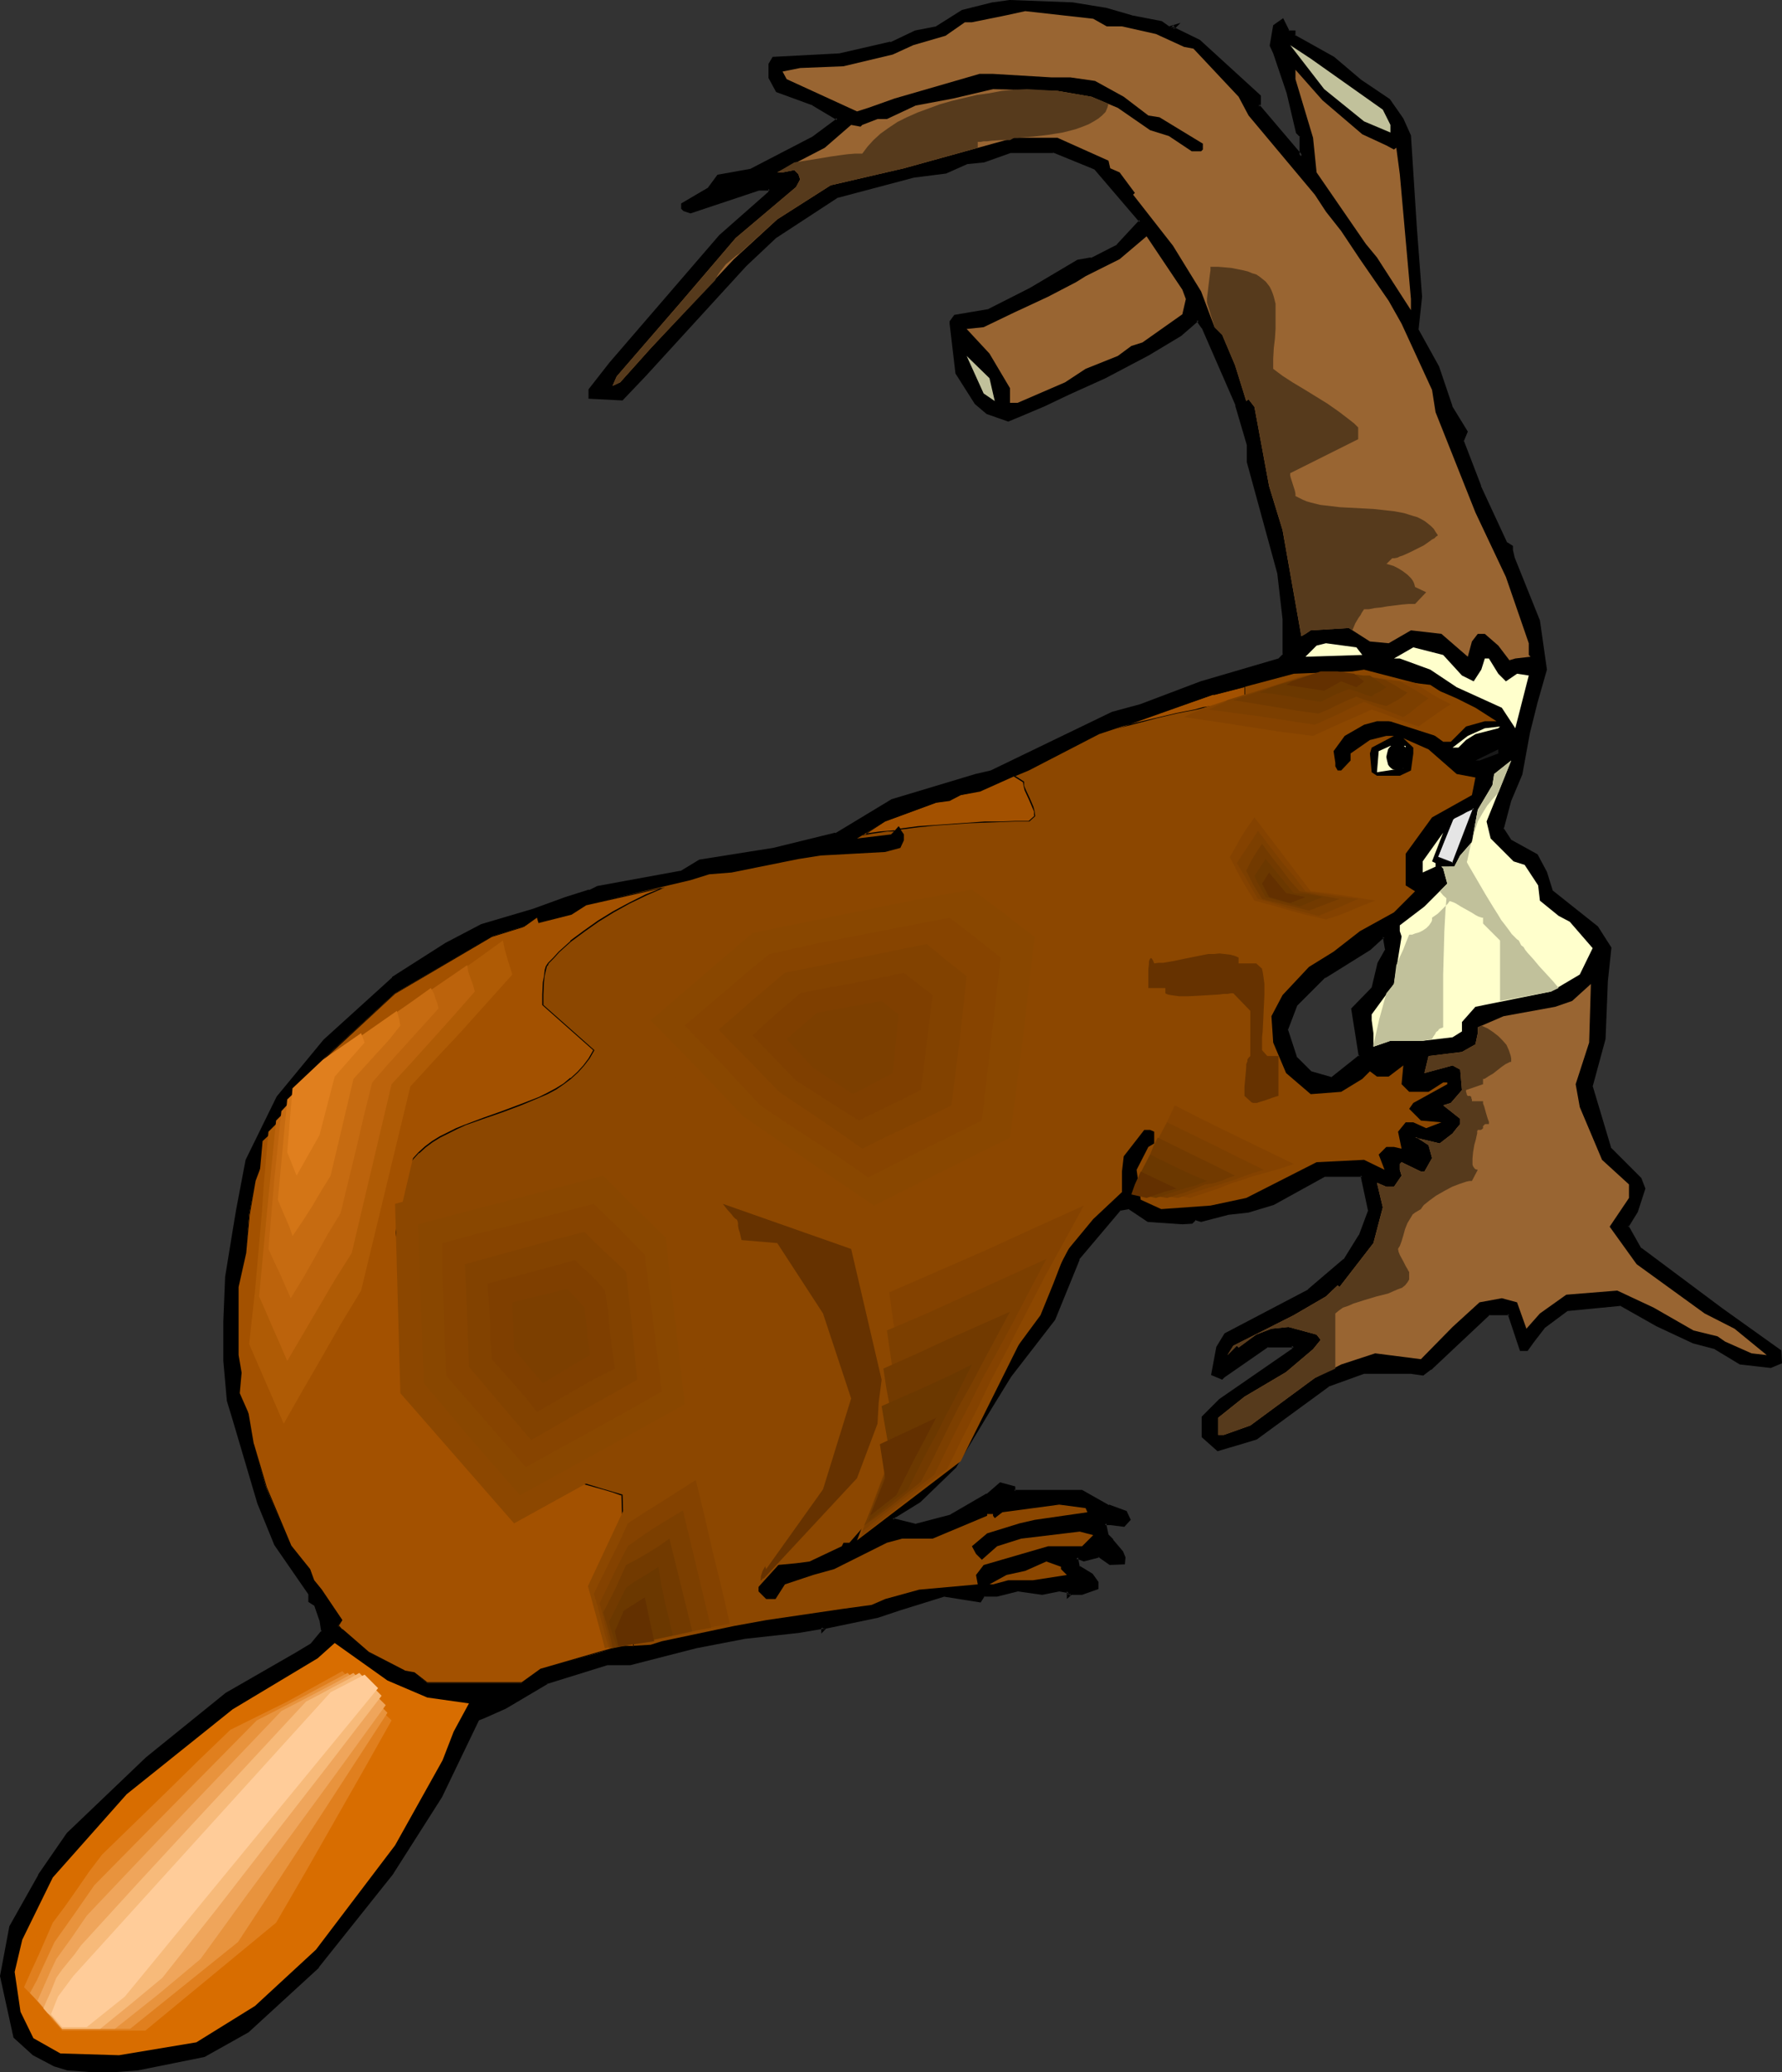<?xml version="1.0" encoding="UTF-8" standalone="no"?>
<svg
   version="1.0"
   width="129.98mm"
   height="151.105mm"
   id="svg91"
   sodipodi:docname="Beaver 07.wmf"
   xmlns:inkscape="http://www.inkscape.org/namespaces/inkscape"
   xmlns:sodipodi="http://sodipodi.sourceforge.net/DTD/sodipodi-0.dtd"
   xmlns="http://www.w3.org/2000/svg"
   xmlns:svg="http://www.w3.org/2000/svg">
  <rect width="100%" height="100%" fill="#333333" stroke="none"/>
  <sodipodi:namedview
     id="namedview91"
     pagecolor="#ffffff"
     bordercolor="#000000"
     borderopacity="0.25"
     inkscape:showpageshadow="2"
     inkscape:pageopacity="0.0"
     inkscape:pagecheckerboard="0"
     inkscape:deskcolor="#d1d1d1"
     inkscape:document-units="mm" />
  <defs
     id="defs1">
    <pattern
       id="WMFhbasepattern"
       patternUnits="userSpaceOnUse"
       width="6"
       height="6"
       x="0"
       y="0" />
  </defs>
  <path
     style="fill:#000000;fill-opacity:1;fill-rule:evenodd;stroke:none"
     d="m 382.184,261.797 -0.485,-3.717 h -0.485 l -3.555,3.232 -12.605,7.757 -7.918,7.919 -2.586,6.787 2.586,7.757 4.202,4.202 5.818,1.616 7.757,-6.303 -2.101,-13.09 5.818,-5.656 1.454,-6.787 z M 304.616,2.586 l 7.272,2.101 8.242,1.454 2.101,1.616 1.616,-0.485 -0.485,0.485 7.272,3.717 16.645,15.191 v 1.939 l -0.485,0.485 11.958,14.059 v -5.656 l -0.97,-0.97 -2.586,-10.989 -3.717,-10.989 -0.97,-2.101 0.97,-5.171 2.101,-1.616 1.616,3.232 h 1.454 v 0.97 l 10.989,6.303 7.272,6.141 7.918,5.333 3.555,5.171 2.101,4.686 1.616,25.048 1.616,19.231 -1.131,8.888 5.818,10.504 3.555,10.989 4.202,6.787 -1.131,2.586 4.848,12.443 7.272,15.675 1.454,1.131 v 0.97 l 0.646,2.101 6.787,17.13 2.101,13.575 -2.586,8.888 -2.101,8.403 -2.101,11.474 -3.232,7.272 -2.101,7.919 2.101,3.07 7.434,4.202 2.586,4.686 1.454,5.171 12.605,10.019 3.555,5.656 -0.97,8.888 -0.485,16.16 -3.717,13.09 5.171,17.13 8.403,8.403 0.97,2.586 -1.939,6.141 -2.747,4.363 3.717,6.141 22.462,16.807 14.544,10.343 1.616,0.97 v 3.232 l -2.586,1.131 -8.403,-1.131 -6.787,-4.202 -6.141,-1.616 -10.019,-4.686 -9.858,-5.656 -15.19,1.616 -6.302,4.686 -3.07,4.04 -1.616,2.101 h -1.454 l -3.232,-9.858 h -5.656 l -16.16,15.191 -2.101,1.454 -3.232,-0.485 h -12.928 l -10.019,3.717 -19.715,14.544 -3.717,1.131 -6.787,1.939 -4.202,-3.555 v -5.171 l 4.686,-4.848 20.362,-14.059 v -0.97 h -7.272 l -11.958,8.242 -0.485,0.646 -2.586,-1.131 1.454,-7.272 2.101,-3.555 22.947,-12.12 9.858,-8.403 4.202,-6.626 2.747,-6.949 -2.101,-9.696 h -10.504 l -14.059,7.757 -6.787,1.939 -5.818,0.646 -7.272,2.101 -1.616,-0.485 -0.97,0.97 h -2.586 l -9.373,-0.485 -5.333,-3.717 -2.586,0.485 -11.474,13.736 -6.787,16.484 -11.958,15.675 -5.171,8.403 -10.019,16.807 -9.858,9.373 -6.787,4.04 -0.485,0.646 v 0.485 l 6.302,1.616 9.858,-2.747 9.858,-5.656 3.717,-3.232 3.717,1.131 v 0.97 h 18.746 l 7.272,4.202 4.686,1.616 0.97,2.101 -1.454,1.616 -3.717,-0.646 h -1.454 l 0.485,3.232 1.454,1.454 2.747,3.232 0.485,1.454 v 1.616 h -3.717 l -3.07,-2.101 -4.202,1.131 -1.616,-0.646 h -0.485 l 0.485,2.586 3.717,2.262 1.616,2.101 v 1.454 l -4.202,1.616 h -3.232 l -0.485,0.485 v -1.131 l -2.586,-0.485 -4.686,1.131 -6.787,-1.131 -5.656,1.616 h -3.717 l -1.131,1.616 -9.858,-1.616 -11.958,3.717 -6.302,1.939 -14.544,3.232 -0.485,0.485 v -0.485 l -6.787,0.97 -14.706,1.616 -13.574,2.586 -18.261,4.686 h -6.141 l -16.806,5.333 -11.474,6.626 -5.656,2.747 -1.616,0.485 -10.504,21.332 -13.413,21.493 -20.362,25.533 -19.392,17.615 -11.958,6.787 -18.261,3.717 -6.787,0.485 h -5.656 l -6.787,-0.485 -3.717,-0.97 -5.818,-3.232 -5.171,-4.686 -3.717,-16.645 2.747,-13.575 7.757,-14.059 7.918,-11.474 21.816,-21.008 21.978,-17.615 19.23,-10.989 4.202,-2.586 3.07,-3.717 -0.485,-3.07 -1.454,-4.202 -1.616,-0.97 v -2.101 L 76.114,425.662 71.427,414.189 64.64,391.241 63.024,385.908 61.893,375.081 v -10.989 l 0.646,-11.959 2.101,-13.09 0.97,-5.818 2.586,-13.575 8.403,-17.13 12.928,-15.675 18.907,-17.13 14.544,-9.535 9.858,-5.171 14.221,-4.04 8.726,-3.232 6.787,-2.101 2.101,-1.131 22.947,-4.04 5.333,-3.07 20.362,-3.232 17.13,-4.202 15.675,-9.373 22.947,-6.787 4.202,-0.97 33.29,-16.16 7.918,-2.101 16.645,-6.303 21.331,-6.303 1.616,-1.454 v -10.019 l -1.616,-12.443 -3.07,-11.959 -5.171,-18.908 v -4.686 l -3.232,-10.989 -1.454,-3.555 -7.918,-17.776 -0.97,-1.616 -0.485,-0.485 -4.686,4.202 -8.888,5.171 -11.958,6.303 -10.019,4.686 -6.787,3.07 -7.272,3.232 -2.586,1.131 -5.818,-2.262 -3.07,-2.586 -5.171,-8.242 -1.616,-13.575 v -0.646 l 0.97,-1.454 9.534,-1.616 11.312,-5.656 13.09,-7.757 3.717,-0.646 7.272,-3.717 6.302,-6.787 -12.605,-14.544 -11.474,-4.686 h -11.958 l -7.272,2.586 -4.686,0.485 -5.818,2.747 -8.888,0.97 -21.331,5.656 -16.645,10.989 -8.403,7.919 -27.634,30.22 -6.302,6.787 -8.888,-0.485 v -2.101 l 5.818,-7.272 30.219,-35.068 13.574,-11.959 V 52.036 h -3.07 l -18.746,6.303 -1.616,-0.485 -0.485,-0.485 v -0.97 l 7.272,-4.363 2.586,-3.555 8.888,-1.616 17.13,-8.888 6.302,-4.525 0.485,-0.646 -6.787,-4.202 -9.858,-3.555 -2.101,-3.717 v -3.555 l 1.131,-1.616 18.099,-1.131 14.221,-3.07 6.787,-3.07 5.656,-1.131 7.272,-4.686 8.403,-2.101 4.686,-0.485 17.291,0.485 z"
     id="path1" />
  <path
     style="fill:#000000;fill-opacity:1;fill-rule:evenodd;stroke:none"
     d="m 382.668,261.958 -0.646,-4.202 h -0.97 l -3.717,3.232 v 0 l -12.605,7.757 -7.918,7.919 -2.747,7.111 2.747,8.08 4.363,4.202 5.979,1.778 8.242,-6.626 -2.101,-13.251 -0.162,0.323 5.818,-5.818 1.616,-6.787 v 0 l 2.101,-3.717 -0.808,-0.323 -2.101,3.717 -1.616,6.787 0.162,-0.162 -5.818,5.979 2.101,13.251 0.162,-0.485 -7.918,6.303 0.323,-0.162 -5.656,-1.616 0.162,0.162 -4.202,-4.202 0.162,0.323 -2.586,-7.919 v 0.323 l 2.586,-6.787 -0.162,0.162 7.918,-7.919 v 0.162 l 12.443,-7.757 0.162,-0.162 3.555,-3.232 -0.323,0.162 h 0.485 l -0.485,-0.323 0.646,3.717 v -0.323 z"
     id="path2" />
  <path
     style="fill:#000000;fill-opacity:1;fill-rule:evenodd;stroke:none"
     d="m 304.454,3.07 v 0 l 7.272,2.101 v 0 l 8.403,1.454 h -0.162 l 2.262,1.616 1.778,-0.485 -0.485,-0.808 -0.97,0.97 7.918,3.878 h -0.162 l 16.645,15.191 -0.162,-0.323 v 1.939 l 0.162,-0.323 -0.808,0.808 13.09,15.352 v -7.111 l -1.131,-1.131 v 0.162 l -2.586,-10.989 -3.555,-10.989 h -0.162 l -0.97,-2.101 0.162,0.323 0.97,-5.333 -0.323,0.323 2.101,-1.454 -0.646,-0.323 1.778,3.394 h 1.778 L 356.166,8.888 V 10.181 l 11.312,6.303 h -0.162 l 7.272,6.141 0.162,0.162 7.757,5.171 -0.162,-0.162 3.717,5.333 v -0.162 l 2.101,4.686 -0.162,-0.162 1.616,25.048 v 0 l 1.616,19.392 v -0.162 l -1.131,9.05 5.818,10.504 v 0 l 3.717,10.989 4.202,6.949 v -0.485 l -1.131,2.747 4.686,12.605 v 0.162 l 7.434,15.675 1.616,1.131 -0.162,-0.323 v 0.97 l 0.485,2.262 v 0 l 6.787,17.292 v -0.162 l 2.101,13.575 v -0.162 l -2.586,8.888 -2.101,8.242 v 0.162 l -2.101,11.474 v -0.162 l -3.07,7.272 h -0.162 l -2.101,8.08 2.262,3.394 7.595,4.202 -0.323,-0.162 2.586,4.686 v 0 l 1.616,5.333 12.605,10.019 v -0.162 l 3.555,5.818 -0.162,-0.323 -0.97,8.888 v 0 l -0.485,16.16 v -0.162 l -3.717,13.251 5.333,17.453 8.403,8.403 -0.162,-0.162 1.131,2.586 v -0.323 l -2.101,6.303 v -0.162 l -2.747,4.525 3.878,6.464 22.462,16.807 14.544,10.504 1.616,0.97 -0.162,-0.485 v 3.232 l 0.323,-0.485 -2.586,1.131 h 0.162 l -8.403,-1.131 h 0.162 l -6.787,-4.04 -6.302,-1.778 0.162,0.162 -10.019,-4.686 -10.019,-5.818 -15.352,1.616 -6.464,4.848 -3.07,4.202 -1.616,2.101 0.323,-0.162 h -1.454 l 0.323,0.323 -3.232,-10.181 -6.141,-0.162 -16.322,15.352 v -0.162 l -2.101,1.616 0.323,-0.162 -3.07,-0.485 h -13.251 l -10.019,3.717 -19.877,14.544 h 0.162 l -3.717,1.131 -6.787,1.939 0.485,0.162 -4.202,-3.555 0.162,0.323 v -5.171 l -0.162,0.323 4.686,-4.848 v 0.162 l 20.523,-14.383 v -1.454 l -7.918,-0.162 -12.12,8.403 -0.485,0.646 0.485,-0.162 -2.586,-0.97 0.162,0.485 1.616,-7.272 v 0 l 1.939,-3.555 -0.162,0.162 23.109,-11.959 9.858,-8.565 4.363,-6.787 2.586,-6.949 -2.101,-10.343 h -10.989 l -14.059,7.757 v 0 l -6.787,2.101 v 0 l -5.656,0.485 -7.434,2.101 h 0.323 l -1.778,-0.646 -1.293,1.293 0.323,-0.162 h -2.586 l -9.373,-0.485 h 0.162 l -5.333,-3.717 -3.07,0.646 -11.474,13.736 -6.787,16.645 v 0 l -11.958,15.675 -5.333,8.403 -9.858,16.645 h 0.162 l -10.019,9.373 0.162,-0.162 -6.787,4.202 -0.808,0.646 v 1.131 l 6.787,1.616 10.019,-2.586 10.019,-5.818 3.717,-3.232 -0.485,0.162 3.717,0.97 -0.323,-0.323 v 1.454 h 19.23 -0.323 l 7.434,4.202 4.686,1.616 -0.162,-0.323 0.97,2.101 v -0.485 l -1.454,1.616 0.323,-0.162 -3.555,-0.485 h -0.162 -1.939 l 0.646,3.717 1.454,1.616 v 0 l 2.747,3.07 h -0.162 l 0.485,1.454 v -0.162 1.616 l 0.485,-0.485 h -3.717 l 0.323,0.162 -3.394,-2.262 -4.363,1.131 h 0.323 l -1.616,-0.646 h -1.131 l 0.646,3.394 3.717,2.262 -0.162,-0.162 1.616,2.101 v -0.162 1.454 l 0.323,-0.485 -4.202,1.616 h 0.162 -3.394 l -0.646,0.646 0.808,0.323 v -1.454 l -3.07,-0.646 -4.848,1.131 h 0.162 l -6.787,-1.131 -5.818,1.616 h 0.162 -3.878 l -1.293,1.778 0.485,-0.162 -10.019,-1.616 -12.12,3.717 -6.141,2.101 v 0 l -14.867,3.07 -0.485,0.646 0.646,0.323 v -0.97 l -7.272,1.131 -14.544,1.454 -13.574,2.586 h -0.162 l -18.099,4.686 v 0 h -6.302 l -16.806,5.333 0.485,0.808 h -0.162 l 16.645,-5.171 v 0 h 6.302 l 18.261,-4.686 v 0 l 13.413,-2.586 14.706,-1.616 6.787,-1.131 -0.485,-0.323 v 1.616 l 1.293,-1.293 h -0.323 l 14.706,-3.07 v 0 l 6.302,-2.101 11.958,-3.717 h -0.162 l 10.181,1.616 1.131,-1.778 -0.323,0.162 h 3.717 l 5.818,-1.454 h -0.162 l 6.787,0.97 4.848,-0.97 h -0.323 l 2.747,0.485 -0.485,-0.485 v 2.101 l 1.293,-1.131 h -0.323 3.232 l 4.525,-1.616 v -1.939 l -1.616,-2.262 -3.717,-2.262 0.162,0.323 -0.485,-2.586 -0.485,0.485 h 0.485 -0.162 l 1.778,0.646 4.363,-1.131 -0.485,-0.162 3.232,2.262 4.202,-0.162 0.162,-1.939 -0.646,-1.616 -2.747,-3.232 v -0.162 l -1.454,-1.454 0.162,0.162 -0.646,-3.07 -0.323,0.485 h 1.454 v 0 l 3.878,0.485 1.778,-1.939 -1.131,-2.424 -4.848,-1.778 v 0.162 l -7.434,-4.202 h -18.746 l 0.323,0.323 v -1.293 l -4.202,-1.131 -3.717,3.232 v -0.162 l -10.019,5.818 h 0.162 l -9.858,2.586 h 0.323 l -6.464,-1.616 0.323,0.485 v -0.485 0.323 l 0.485,-0.646 v 0.162 l 6.787,-4.202 9.858,-9.535 10.019,-16.645 5.171,-8.403 12.12,-15.675 6.787,-16.645 h -0.162 l 11.474,-13.575 -0.323,0.162 2.747,-0.485 h -0.323 l 5.333,3.555 9.534,0.646 2.747,-0.162 1.131,-1.131 -0.323,0.162 1.616,0.485 7.434,-1.939 h -0.162 l 5.818,-0.646 6.949,-2.101 14.059,-7.757 h -0.162 10.504 l -0.485,-0.323 2.101,9.858 v -0.323 l -2.586,6.949 v -0.162 l -4.202,6.787 v -0.162 l -9.858,8.403 h 0.162 l -23.109,12.12 -2.262,3.717 -1.454,7.757 3.07,1.293 0.808,-0.808 -0.162,0.162 12.12,-8.403 -0.323,0.162 h 7.272 l -0.485,-0.485 v 0.97 l 0.323,-0.323 -20.362,14.059 -4.848,4.848 v 5.656 l 4.363,3.878 7.11,-2.101 3.717,-1.131 19.877,-14.544 h -0.162 l 9.858,-3.555 v 0 h 12.928 v 0 l 3.394,0.485 2.101,-1.616 h 0.162 l 16.16,-15.191 -0.323,0.162 h 5.656 l -0.485,-0.323 3.394,10.181 h 2.101 l 1.616,-2.262 3.232,-4.202 -0.162,0.162 6.302,-4.686 h -0.162 l 15.029,-1.454 h -0.323 l 10.019,5.656 10.019,4.686 6.141,1.616 h -0.162 l 6.949,4.202 8.565,0.97 3.07,-1.293 -0.162,-3.555 -1.616,-1.131 -14.706,-10.504 -22.301,-16.645 v 0.162 l -3.555,-6.303 v 0.485 l 2.586,-4.202 2.101,-6.464 -1.131,-2.909 -8.403,-8.403 0.162,0.323 -5.171,-17.292 v 0.162 l 3.555,-13.09 0.646,-16.16 v 0.162 l 0.97,-9.211 -3.717,-5.818 -12.605,-10.019 0.162,0.162 -1.616,-5.171 -2.586,-4.848 -7.595,-4.202 0.323,0.162 -2.101,-3.232 v 0.485 l 2.101,-7.919 v 0 l 3.07,-7.272 2.101,-11.474 v 0 l 2.101,-8.403 2.586,-9.05 -1.939,-13.575 -6.949,-17.292 v 0 l -0.485,-2.101 v 0.162 -1.293 l -1.778,-1.131 0.162,0.162 -7.272,-15.675 0.162,0.162 -4.848,-12.605 v 0.323 l 1.131,-2.747 -4.363,-7.111 0.162,0.162 -3.717,-10.989 -5.818,-10.504 0.162,0.323 0.97,-9.05 -1.454,-19.231 v 0 l -1.616,-25.21 -2.101,-4.686 -3.717,-5.333 -7.918,-5.333 v 0 l -7.434,-6.303 -10.989,-6.141 0.323,0.323 V 8.403 h -1.939 l 0.323,0.162 -1.778,-3.555 -2.747,1.939 -0.97,5.656 0.97,2.101 v 0 l 3.717,10.989 2.586,10.989 1.131,1.131 -0.162,-0.323 v 5.656 l 0.808,-0.323 -11.958,-14.059 v 0.646 l 0.485,-0.646 v -2.424 l -16.806,-15.352 -7.272,-3.555 0.162,0.646 1.778,-1.778 -3.232,0.97 0.323,0.162 -2.262,-1.616 -8.403,-1.616 h 0.162 l -7.272,-2.101 h -0.162 z"
     id="path3" />
  <path
     style="fill:#000000;fill-opacity:1;fill-rule:evenodd;stroke:none"
     d="m 150.449,463.316 -11.474,6.787 v 0 l -5.656,2.586 v 0 l -1.778,0.646 -10.504,21.493 v 0 l -13.574,21.332 h 0.162 L 87.264,541.693 v 0 l -19.392,17.615 h 0.162 l -11.958,6.787 v 0 l -18.099,3.555 -6.787,0.485 v 0 h -5.656 v 0 l -6.787,-0.485 v 0 L 15.19,568.681 v 0 l -5.656,-3.07 v 0 l -5.171,-4.686 0.162,0.162 -3.717,-16.645 v 0.162 L 3.394,531.028 v 0.162 l 7.757,-14.059 v 0 l 7.918,-11.474 v 0.162 l 21.816,-21.008 h -0.162 l 21.978,-17.615 v 0 l 19.23,-10.989 h 0.162 l 4.202,-2.586 3.232,-3.878 -0.485,-3.394 -1.616,-4.363 -1.778,-1.131 0.162,0.485 v -2.262 l -9.373,-13.736 v 0 l -4.686,-11.312 v 0 L 64.963,391.079 63.509,385.908 v 0 L 62.378,374.919 v 0.162 -10.989 l 0.485,-11.959 v 0 l 2.101,-13.09 1.131,-5.656 2.586,-13.575 v 0.162 l 8.242,-17.292 v 0.162 l 12.928,-15.675 v 0 l 18.907,-17.13 h -0.162 l 14.706,-9.373 v 0 l 9.696,-5.171 v 0 l 14.221,-4.202 8.726,-3.07 6.787,-2.101 2.262,-1.131 h -0.162 l 22.947,-4.04 5.333,-3.232 -0.162,0.162 20.362,-3.232 v 0 l 17.291,-4.202 15.675,-9.535 -0.162,0.162 23.109,-6.787 4.202,-0.97 33.451,-16.322 h -0.162 l 7.757,-1.939 16.806,-6.303 21.493,-6.464 1.616,-1.616 0.162,-10.181 v 0 l -1.616,-12.605 v 0 l -3.07,-11.959 -5.333,-18.746 v 0 -4.686 l -3.07,-10.989 v -0.162 l -1.616,-3.555 -7.757,-17.776 -1.131,-1.616 -0.808,-0.808 -5.01,4.363 v 0 l -8.888,5.171 h 0.162 l -11.958,6.303 -10.019,4.686 -6.787,3.07 -7.272,3.07 -2.586,1.131 h 0.323 l -5.818,-2.101 0.162,0.162 -3.07,-2.747 v 0.162 l -5.171,-8.403 v 0.162 l -1.454,-13.575 v 0.162 -0.646 l -0.162,0.323 1.131,-1.616 -0.323,0.323 9.373,-1.616 11.635,-5.818 v 0 l 13.09,-7.757 h -0.162 l 3.717,-0.485 7.272,-3.717 6.626,-7.272 -12.766,-15.029 -11.635,-4.686 h -12.282 l -7.272,2.586 v 0 l -4.686,0.646 -5.818,2.586 h 0.162 l -8.888,0.97 h -0.162 l -21.331,5.818 -16.806,10.989 -8.403,7.919 -27.634,30.22 -6.302,6.787 0.323,-0.162 -8.888,-0.485 0.485,0.485 v -2.101 l -0.162,0.162 5.818,-7.272 v 0.162 l 30.219,-35.068 13.736,-12.12 v -1.616 h -3.555 l -18.907,6.141 h 0.162 l -1.454,-0.485 0.162,0.162 -0.485,-0.485 v 0.323 -0.97 l -0.162,0.323 7.434,-4.363 2.586,-3.717 -0.323,0.323 9.05,-1.616 17.291,-8.888 v 0 l 6.302,-4.848 0.808,-0.808 -7.11,-4.525 -10.019,-3.717 0.162,0.162 -1.939,-3.555 v 0.162 -3.555 0.162 l 0.97,-1.616 -0.323,0.162 18.099,-0.97 h 0.162 l 14.221,-3.07 6.787,-3.232 h -0.162 l 5.818,-0.97 7.434,-4.848 -0.162,0.162 8.403,-2.101 h -0.162 l 4.686,-0.646 v 0 l 17.291,0.646 h -0.162 l 8.888,1.616 0.162,-0.97 -8.888,-1.454 v 0 L 278.436,0 h -0.162 l -4.525,0.646 h -0.162 l -8.403,2.101 -7.434,4.686 0.323,-0.162 -5.818,1.131 -6.787,3.232 v -0.162 l -14.059,3.232 v 0 l -18.422,0.97 -1.131,1.939 v 3.878 l 2.101,3.878 10.181,3.717 h -0.162 l 6.787,4.04 -0.162,-0.646 -0.485,0.646 0.162,-0.162 -6.302,4.686 v 0 l -17.13,8.888 v 0 l -9.05,1.616 -2.747,3.717 0.162,-0.162 -7.434,4.363 v 1.454 l 0.646,0.646 1.939,0.646 18.907,-6.303 h -0.162 3.07 l -0.323,-0.485 v 1.131 -0.323 l -13.574,11.959 -30.219,35.068 v 0 l -5.818,7.434 v 2.586 l 9.373,0.485 6.464,-6.787 27.634,-30.22 8.403,-7.919 -0.162,0.162 16.806,-10.989 h -0.162 l 21.331,-5.656 v 0 l 8.888,-1.131 5.818,-2.586 h -0.162 l 4.848,-0.485 7.272,-2.586 h -0.162 11.958 l -0.162,-0.162 11.474,4.686 v 0 l 12.443,14.544 V 60.601 l -6.302,6.787 h 0.162 l -7.272,3.717 v -0.162 l -3.717,0.646 -13.09,7.757 v 0 l -11.474,5.818 h 0.162 l -9.534,1.616 -1.293,1.778 v 0.646 0 l 1.616,13.736 5.333,8.403 3.232,2.747 5.979,2.101 2.747,-1.131 7.272,-3.07 6.787,-3.232 10.019,-4.525 11.958,-6.303 v 0 l 8.888,-5.333 4.848,-4.202 h -0.646 l 0.485,0.485 h -0.162 l 1.131,1.616 v -0.162 l 7.757,17.776 1.616,3.717 -0.162,-0.162 3.232,10.989 v -0.162 4.848 l 5.171,18.908 3.232,11.797 v 0 l 1.454,12.605 v -0.162 10.019 l 0.162,-0.323 -1.454,1.454 0.162,-0.162 -21.493,6.303 -16.645,6.303 -7.757,2.101 -33.451,16.16 v 0 l -4.202,0.97 -23.109,6.949 -15.514,9.373 v -0.162 l -17.13,4.202 v 0 l -20.362,3.232 -5.333,3.232 0.162,-0.162 -22.947,4.202 -2.262,1.131 v -0.162 l -6.626,2.101 -8.888,3.232 -14.221,4.202 -9.858,5.171 v 0 l -14.706,9.373 v 0.162 L 89.203,286.522 v 0 l -12.928,15.675 -8.565,17.453 -2.586,13.575 -0.97,5.818 -2.101,12.928 v 0.162 l -0.485,11.959 v 10.989 0 l 0.97,10.989 1.616,5.333 6.787,22.948 v 0 l 4.686,11.474 9.373,13.575 v -0.162 2.262 l 1.778,1.131 -0.162,-0.162 1.454,4.202 v -0.162 l 0.485,3.232 0.162,-0.485 -3.07,3.717 v 0 l -4.04,2.424 v 0 L 62.216,466.548 v 0 l -21.978,17.776 v 0 l -21.816,20.847 -7.918,11.474 v 0.162 L 2.586,530.866 0,544.602 l 3.717,16.968 5.333,4.848 5.818,3.07 3.717,1.131 6.787,0.485 h 0.162 5.656 0.162 l 6.626,-0.485 18.422,-3.717 12.12,-6.787 19.392,-17.776 v -0.162 l 20.362,-25.533 v 0 l 13.574,-21.332 v 0 l 10.342,-21.493 -0.162,0.323 1.616,-0.646 v 0 l 5.818,-2.586 v 0 l 11.474,-6.787 z"
     id="path4" />
  <path
     style="fill:#996532;fill-opacity:1;fill-rule:evenodd;stroke:none"
     d="m 305.1,7.272 h 4.202 l 9.373,2.101 7.757,3.555 2.586,0.485 12.443,13.251 2.747,5.171 18.261,21.816 3.07,4.686 4.202,5.333 5.171,7.757 7.918,11.474 3.555,6.303 8.403,18.261 0.97,6.141 10.989,27.634 8.403,17.776 6.302,18.261 v 3.232 l 0.485,0.485 -4.202,0.485 -1.616,0.485 -3.07,-4.04 -3.717,-3.232 h -1.939 l -1.616,2.101 -1.131,4.202 -7.272,-6.303 -8.403,-0.97 -6.141,3.555 -5.171,-0.485 -5.818,-3.717 -10.504,0.646 -1.454,0.97 -1.131,0.646 -5.171,-29.25 -3.717,-12.12 -4.04,-21.816 -1.616,-2.101 -0.646,0.485 -3.07,-9.858 -3.555,-8.403 -2.101,-2.101 -3.717,-9.858 -7.757,-12.605 -10.989,-14.059 0.485,-0.485 -4.202,-5.656 -2.586,-1.131 -0.485,-2.101 -14.059,-6.303 h -11.958 l -30.381,8.403 -20.2,4.686 -14.706,9.373 -11.958,10.989 -22.947,24.564 -8.403,9.373 -2.101,0.97 1.131,-2.586 17.614,-20.362 15.19,-17.776 16.645,-14.059 1.131,-2.101 -0.485,-1.454 -1.131,-1.131 -3.232,0.646 h -1.454 l 13.09,-6.787 7.272,-6.303 2.586,0.485 0.485,-0.485 4.202,-1.616 h 2.586 l 7.918,-3.717 10.342,-1.939 10.989,-2.586 17.776,0.485 9.373,1.616 7.272,3.07 8.888,6.141 5.171,1.616 6.302,4.202 h 2.586 l 0.485,-0.485 v -1.616 l -11.958,-7.272 -3.07,-0.485 -6.787,-5.171 -7.918,-4.363 -6.787,-0.97 h -5.171 L 273.75,20.362 h -3.717 l -23.432,6.787 -7.272,2.586 -3.07,0.97 -19.392,-8.888 -1.131,-2.101 4.848,-0.97 11.958,-0.485 13.574,-3.232 5.656,-2.586 8.888,-2.586 5.333,-3.717 h 1.939 l 9.534,-1.939 5.171,-1.131 18.746,2.101 z"
     id="path5" />
  <path
     style="fill:#c1c19b;fill-opacity:1;fill-rule:evenodd;stroke:none"
     d="m 381.214,30.22 2.101,4.202 v 2.101 l -7.272,-3.07 -10.989,-8.888 -9.373,-12.12 5.656,3.717 z"
     id="path6" />
  <path
     style="fill:#996532;fill-opacity:1;fill-rule:evenodd;stroke:none"
     d="m 375.558,37.007 6.626,3.07 2.101,1.131 0.646,-0.485 0.97,7.272 3.07,34.421 v 3.07 l -9.373,-14.544 -3.07,-3.717 -13.574,-19.716 -0.97,-9.535 -4.848,-16.16 v -2.586 l 7.434,8.403 z"
     id="path7" />
  <path
     style="fill:#996532;fill-opacity:1;fill-rule:evenodd;stroke:none"
     d="m 326.916,82.418 -0.97,4.202 -10.989,7.757 -3.07,0.97 -3.717,2.747 -8.888,3.555 -5.656,3.717 -13.09,5.656 h -2.101 v -4.04 l -5.656,-9.535 -6.302,-6.787 4.686,-0.485 8.403,-4.04 9.373,-4.363 7.757,-4.04 2.586,-1.616 9.373,-4.686 7.434,-6.303 9.858,14.706 z"
     id="path8" />
  <path
     style="fill:#c1c19b;fill-opacity:1;fill-rule:evenodd;stroke:none"
     d="m 274.235,110.536 -3.07,-2.101 -4.686,-10.343 6.302,6.141 z"
     id="path9" />
  <path
     style="fill:#ffffcc;fill-opacity:1;fill-rule:evenodd;stroke:none"
     d="m 375.558,180.511 -15.675,0.485 3.07,-3.07 2.586,-0.646 8.403,1.131 z"
     id="path10" />
  <path
     style="fill:#ffffcc;fill-opacity:1;fill-rule:evenodd;stroke:none"
     d="m 403.03,186.167 3.232,1.616 2.101,-3.232 0.97,-3.07 h 1.131 l 2.586,4.202 2.101,2.101 3.07,-2.101 3.232,0.485 -3.717,14.544 -3.717,-5.656 -12.443,-5.656 -7.272,-4.848 -8.403,-3.07 h -1.616 l 5.333,-3.07 8.242,2.101 z"
     id="path11" />
  <path
     style="fill:#8c4700;fill-opacity:1;fill-rule:evenodd;stroke:none"
     d="m 401.576,192.469 5.171,2.586 5.818,3.717 h -3.232 l -5.171,1.454 -4.202,4.202 h -2.101 l -3.555,-2.586 -5.333,-3.07 h -9.373 l -3.555,0.97 -5.333,3.07 -3.07,4.202 0.485,3.232 v 0.97 l 0.646,1.131 h 0.97 l 2.586,-2.747 v -1.939 l 5.333,-3.717 4.525,-1.131 h 2.101 l -6.141,3.232 -0.485,1.616 0.485,5.171 1.454,0.97 h 6.302 l 3.07,-1.454 0.646,-4.686 v -1.616 l -2.747,-2.586 6.949,3.07 7.757,6.787 5.171,0.97 -0.97,4.848 -10.989,6.141 -7.272,10.019 v 8.727 l 2.586,1.616 -5.818,5.818 -9.373,5.171 -7.272,5.656 -6.787,4.202 -7.272,7.757 -3.07,5.818 0.485,7.272 3.555,8.403 6.787,5.818 8.403,-0.646 5.818,-3.555 2.101,-2.101 1.939,1.454 h 3.232 l 4.04,-3.07 -0.485,5.171 2.101,2.101 h 5.333 l 4.04,-2.586 h 1.131 v 0.485 l -9.373,5.171 -1.131,1.616 3.232,3.232 5.656,0.485 -4.202,1.616 -3.555,-1.616 h -2.101 l -2.101,2.586 0.97,4.686 -2.101,-0.485 h -2.101 l -2.101,2.101 1.616,4.202 -5.656,-2.747 -13.09,0.646 -19.392,9.858 -9.858,2.101 -13.574,0.97 -5.656,-2.586 -1.131,-8.242 3.232,-6.303 1.616,-0.97 v -3.232 l -1.131,-0.485 h -1.616 l -5.656,7.272 -0.485,4.202 v 5.656 l -7.918,7.434 -7.757,9.373 -3.232,8.403 -3.555,8.727 -17.291,23.432 -7.272,13.575 -7.272,7.919 -6.302,4.686 -6.141,3.555 -8.403,9.535 h -1.616 l -0.485,0.97 -8.888,4.202 -3.717,0.485 -5.171,0.485 -4.202,4.202 -0.485,-0.485 h -0.485 v 3.555 l 2.101,2.101 h 2.586 l 2.586,-4.04 7.757,-2.586 5.818,-1.616 14.544,-7.272 4.202,-1.131 h 8.403 l 15.029,-6.303 v -0.485 h 1.616 v 0.485 l 0.485,0.646 2.101,-1.616 15.675,-2.101 7.272,0.97 0.485,1.131 -14.544,2.101 -4.202,0.97 -8.888,2.747 -4.202,3.555 1.131,2.101 1.616,1.616 4.202,-3.717 6.626,-2.101 16.16,-1.939 3.717,0.97 -3.07,3.07 h -9.373 l -17.776,5.171 -2.101,2.747 0.485,2.586 -16.16,1.454 -9.373,2.586 -3.717,1.616 -8.242,1.131 -20.846,3.07 -8.888,1.616 -19.877,4.202 -3.07,0.97 -8.403,0.485 -5.656,1.616 -16.322,4.686 -5.171,3.717 h -26.018 l -3.717,-2.747 -2.586,-0.485 -9.858,-5.171 -7.272,-6.303 -1.131,-0.97 1.131,-1.616 -5.818,-8.403 -2.101,-2.586 -0.97,-3.07 -5.333,-6.303 -6.787,-16.16 -3.555,-11.959 -4.202,-24.564 v -18.746 l 2.101,-9.373 0.97,-10.504 1.616,-9.373 4.686,-12.605 14.544,-21.332 19.392,-17.776 26.664,-15.675 9.858,-3.07 11.958,-3.07 4.202,-2.586 28.765,-6.787 5.171,-1.616 6.141,-0.485 18.422,-3.717 6.141,-0.97 17.776,-0.97 4.202,-1.131 0.97,-2.101 v -1.616 l -1.454,-2.101 -2.101,2.101 -9.373,1.131 7.757,-4.686 14.059,-5.171 3.717,-0.646 3.07,-1.454 5.171,-1.131 13.574,-5.656 19.392,-10.019 6.302,-2.101 25.048,-8.727 h 0.485 l 21.816,-5.818 16.16,-0.646 3.232,-0.485 16.16,4.202 5.656,2.101 z"
     id="path12" />
  <path
     style="fill:#ffffff;fill-opacity:1;fill-rule:evenodd;stroke:none"
     d="m 417.736,202.327 -0.485,4.686 z"
     id="path13" />
  <path
     style="fill:#191919;fill-opacity:1;fill-rule:evenodd;stroke:none"
     d="m 407.878,209.599 h -1.131 l 6.302,-3.07 v 1.131 z"
     id="path14" />
  <path
     style="fill:#ffffcc;fill-opacity:1;fill-rule:evenodd;stroke:none"
     d="m 379.598,212.831 0.485,-5.818 3.232,-1.454 h 4.202 l -0.646,6.141 z"
     id="path15" />
  <path
     style="fill:#ffffcc;fill-opacity:1;fill-rule:evenodd;stroke:none"
     d="m 410.948,231.092 6.302,6.303 3.07,0.97 3.717,5.656 0.485,4.202 5.171,4.202 3.07,1.616 6.302,7.272 -3.555,7.272 -7.918,4.686 -20.846,4.202 -3.717,4.202 v 2.586 l -2.586,1.616 -8.242,0.97 h -8.888 l -4.686,1.616 v -3.717 l -0.485,-3.555 v -1.616 l 6.141,-8.403 2.101,-13.09 -0.485,-1.454 v -1.616 l 6.787,-5.171 6.302,-6.303 -1.131,-4.202 -0.485,-0.485 h 3.555 l 1.616,-3.07 3.232,-3.717 1.616,-8.888 4.04,-6.787 0.485,-3.07 4.686,-3.717 -6.787,16.807 z"
     id="path16" />
  <path
     style="fill:#ffffcc;fill-opacity:1;fill-rule:evenodd;stroke:none"
     d="m 395.758,237.88 v 0.97 l -3.555,1.616 v -3.07 l 5.656,-7.919 -3.07,7.919 z"
     id="path17" />
  <path
     style="fill:#996532;fill-opacity:1;fill-rule:evenodd;stroke:none"
     d="m 434.38,298.804 1.131,6.303 6.141,14.544 7.434,6.787 v 3.717 l -5.333,7.919 7.434,10.343 18.746,13.575 8.242,4.202 8.888,7.272 -4.202,-0.485 -7.272,-3.232 -2.101,-1.454 -6.626,-1.616 -10.989,-6.303 -10.019,-4.686 -14.059,1.131 -7.272,5.171 -3.717,4.202 -2.586,-7.272 -4.202,-1.131 -6.141,1.131 -7.434,6.787 -8.726,8.888 -12.605,-1.616 -9.373,3.07 -7.272,3.717 -17.776,13.09 -7.272,2.586 h -1.616 v -4.686 l 7.272,-5.818 11.474,-6.787 7.434,-6.303 2.101,-2.586 -1.131,-1.454 -7.757,-2.101 -4.686,0.485 -4.202,1.616 -4.848,3.555 -0.485,-0.485 -2.586,2.586 1.616,-2.586 16.645,-8.403 8.888,-5.171 3.232,-3.07 0.485,0.485 9.373,-12.12 2.586,-9.858 -1.616,-6.787 2.586,1.131 h 2.101 l 2.101,-3.07 -0.485,-1.616 v -1.616 l 0.485,-0.485 5.333,2.586 h 0.97 l 2.101,-3.717 -0.97,-3.555 -3.232,-2.101 h -0.485 l 6.787,1.616 3.555,-2.747 1.131,-1.454 0.97,-1.131 v -1.454 l -4.686,-3.717 2.101,-0.646 3.07,-3.555 -0.485,-5.656 -2.101,-1.131 -7.757,2.101 1.131,-4.686 9.211,-1.131 3.717,-2.101 0.646,-3.07 v -1.616 l 7.11,-3.07 14.221,-2.586 4.686,-1.616 5.171,-4.686 -0.485,16.16 z"
     id="path18" />
  <path
     style="fill:#8c4700;fill-opacity:1;fill-rule:evenodd;stroke:none"
     d="m 292.496,432.45 1.616,1.616 -9.373,1.454 h -6.787 l -4.202,1.131 h -0.97 l 4.686,-2.586 5.171,-1.131 5.818,-2.586 4.04,1.454 z"
     id="path19" />
  <path
     style="fill:#d86d00;fill-opacity:1;fill-rule:evenodd;stroke:none"
     d="m 117.806,467.841 11.474,1.616 -4.202,7.757 -3.07,7.919 -13.09,23.432 -21.816,28.765 -16.806,15.514 -16.16,10.019 -21.331,3.555 -16.16,-0.485 -7.434,-4.202 -3.555,-7.272 -1.616,-10.989 2.101,-8.888 8.403,-17.13 20.362,-22.948 29.25,-23.432 23.432,-14.059 4.686,-4.202 14.544,10.343 z"
     id="path20" />
  <path
     style="fill:#8c4700;fill-opacity:1;fill-rule:evenodd;stroke:none"
     d="m 149.641,330.155 41.208,-1.616 43.794,15.675 9.373,41.209 -7.757,21.978 -29.734,32.805 h -0.162 v -0.323 l -0.323,-0.323 -0.162,-0.646 -0.323,-0.646 -0.485,-0.808 -0.485,-0.97 -0.485,-1.131 -0.646,-1.131 -0.646,-1.454 -0.808,-1.454 -0.808,-1.454 -0.808,-1.616 -0.808,-1.939 -0.97,-1.778 -0.97,-1.939 -2.101,-4.04 -2.262,-4.525 -2.262,-4.525 -2.424,-4.848 -2.586,-5.01 -2.747,-5.171 -5.171,-10.504 -5.333,-10.343 -2.586,-5.01 -2.586,-5.01 -2.424,-4.686 -2.424,-4.686 -2.101,-4.202 -2.101,-4.04 -0.97,-1.778 -0.97,-1.778 -0.808,-1.616 -0.97,-1.616 -0.646,-1.454 -0.808,-1.293 -0.646,-1.293 -0.646,-1.131 -0.485,-0.97 -0.485,-0.808 -0.485,-0.808 -0.323,-0.485 -0.323,-0.485 -0.162,-0.162 z"
     id="path21" />
  <path
     style="fill:#e5e5e5;fill-opacity:1;fill-rule:evenodd;stroke:none"
     d="m 400.444,225.921 -4.04,10.343 4.04,1.616 5.818,-15.191 -0.162,0.162 h -0.162 l -0.323,0.162 -0.323,0.162 -0.97,0.485 -1.131,0.646 -1.131,0.485 -0.808,0.485 -0.485,0.323 -0.162,0.162 h -0.162 z"
     id="path22" />
  <path
     style="fill:#000000;fill-opacity:1;fill-rule:evenodd;stroke:none"
     d="m 400.283,225.921 v -0.162 l -4.04,10.504 4.363,1.778 5.979,-15.837 -0.485,0.485 v 0 h -0.162 l -0.323,0.162 -1.454,0.808 -1.131,0.485 -0.97,0.485 -0.97,0.646 -0.323,0.162 -0.162,0.162 v 0 l -0.323,0.162 v 0.162 h 0.323 v -0.162 0.162 0 l 0.323,-0.323 v 0 l 0.323,-0.162 0.97,-0.485 0.97,-0.485 1.131,-0.646 1.454,-0.646 0.323,-0.162 0.162,-0.162 v 0 l -0.162,-0.162 -5.818,15.191 0.323,-0.162 -4.202,-1.616 v 0.162 l 4.202,-10.343 z"
     id="path23" />
  <path
     style="fill:#ffffcc;fill-opacity:1;fill-rule:evenodd;stroke:none"
     d="m 400.444,206.044 4.202,-3.232 4.686,-2.101 4.202,-0.485 -0.485,0.485 -6.302,1.616 -2.586,1.616 -2.101,2.101 z"
     id="path24" />
  <path
     style="fill:#000000;fill-opacity:1;fill-rule:evenodd;stroke:none"
     d="m 385.416,205.074 h 0.485 l 0.646,0.162 0.485,0.323 0.485,0.485 0.485,0.485 0.323,0.646 0.162,0.646 v 0.808 0.808 l -0.162,0.646 -0.323,0.646 -0.485,0.485 -0.97,0.808 -0.646,0.162 -0.485,0.162 -0.808,-0.162 -0.646,-0.162 -0.485,-0.323 -0.485,-0.485 -0.323,-0.485 -0.162,-0.646 -0.162,-0.646 -0.162,-0.808 0.162,-0.808 0.162,-0.646 0.162,-0.646 0.323,-0.485 0.485,-0.485 0.485,-0.323 0.646,-0.162 z"
     id="path25" />
  <path
     style="fill:#a35100;fill-opacity:1;fill-rule:evenodd;stroke:none"
     d="m 183.093,244.505 -4.848,2.101 -4.686,2.262 -4.363,2.424 -4.202,2.586 -4.04,2.747 -3.555,2.747 -1.616,1.454 -1.616,1.616 -1.616,1.454 -1.454,1.616 -0.162,0.323 -0.323,0.485 -0.323,1.293 -0.323,1.454 -0.162,1.616 -0.162,3.394 v 2.909 l 14.059,12.443 -1.293,2.262 -1.454,2.101 -1.778,1.778 -1.778,1.616 -2.101,1.616 -2.101,1.293 -2.262,1.293 -2.424,1.131 -4.848,1.939 -5.171,1.939 -5.171,1.778 -5.01,1.939 -2.424,0.97 -2.424,1.131 -2.101,1.131 -2.101,1.293 -2.101,1.454 -1.778,1.616 -1.616,1.778 -1.454,1.939 -1.131,2.101 -0.97,2.424 -0.808,2.586 -0.162,1.454 -0.162,1.454 -0.162,1.454 v 1.616 1.616 l 0.162,1.939 0.162,1.778 0.323,1.939 0.485,1.939 0.323,2.101 2.101,1.293 2.262,1.131 4.686,2.262 4.848,2.262 5.01,2.101 5.01,2.101 4.848,2.101 4.686,2.262 2.101,0.97 2.101,1.131 v 6.303 l -4.04,2.424 -4.04,2.424 -1.778,1.293 -1.939,1.454 -1.616,1.293 -1.616,1.616 -1.454,1.454 -1.454,1.778 -1.131,1.778 -0.97,1.939 -0.808,2.101 -0.485,2.101 -0.485,2.424 -0.162,2.586 2.424,1.454 2.586,1.293 2.586,1.131 2.909,1.131 5.656,2.101 5.979,1.939 3.07,0.808 2.909,0.808 6.141,1.616 5.656,1.616 2.909,0.97 2.586,0.808 0.162,5.01 0.323,5.171 0.97,10.504 0.97,10.504 0.485,5.171 0.323,5.333 h -3.717 l -5.656,1.616 -16.322,4.686 -5.171,3.717 h -26.018 l -3.717,-2.747 -2.586,-0.485 -9.858,-5.171 -7.272,-6.303 -1.131,-0.97 1.131,-1.616 -5.818,-8.403 -2.101,-2.586 -0.97,-3.07 -5.333,-6.303 -6.787,-16.16 -3.555,-11.959 -4.202,-24.564 v -18.746 l 2.101,-9.373 0.97,-10.504 1.616,-9.373 4.686,-12.605 14.544,-21.332 19.392,-17.776 26.664,-15.675 9.858,-3.07 11.958,-3.07 4.202,-2.586 z m 159.984,-55.107 v 4.04 l -0.97,0.162 h -1.293 l -1.454,0.162 -1.616,0.323 -1.939,0.162 -1.939,0.485 -2.262,0.323 -2.262,0.485 -2.586,0.646 -2.424,0.485 -5.494,1.293 -5.494,1.293 -5.656,1.454 1.616,-0.485 25.048,-8.727 h 0.485 z m -63.509,24.402 2.586,1.616 0.162,1.131 0.323,1.293 1.131,2.262 0.97,2.424 0.323,1.131 0.162,1.131 -1.616,1.616 h -3.717 -4.04 l -4.363,0.162 -4.363,0.162 -4.686,0.323 -4.686,0.323 -4.686,0.485 -4.848,0.646 -0.485,-0.646 -1.131,1.131 h -1.939 l -2.101,0.323 -2.262,0.323 -2.101,0.323 5.818,-3.555 14.059,-5.171 3.717,-0.646 3.07,-1.454 5.171,-1.131 z"
     id="path26" />
  <path
     style="fill:#000000;fill-opacity:1;fill-rule:evenodd;stroke:none"
     d="m 183.093,244.667 -0.162,-0.162 -4.848,1.939 -4.525,2.262 -4.525,2.424 -4.202,2.586 -3.878,2.747 -3.717,2.747 v 0.162 l -1.616,1.454 -1.616,1.454 -1.454,1.616 -1.454,1.454 v 0 l -0.323,0.485 -0.323,0.485 -0.323,1.131 v 0.162 l -0.162,1.454 -0.323,1.616 -0.162,3.394 v 2.909 l 14.221,12.605 -0.162,-0.162 -1.293,2.262 -1.454,1.939 v 0 l -1.616,1.778 -1.939,1.778 v -0.162 l -1.939,1.616 -2.101,1.293 -2.424,1.293 -2.262,1.131 -5.01,1.939 -5.171,1.939 -5.01,1.778 -5.171,1.939 -2.424,0.97 -2.262,1.131 -2.262,1.131 -2.101,1.293 -1.939,1.454 -1.778,1.616 v 0 l -1.616,1.778 v 0 l -1.616,1.939 -1.131,2.262 -0.97,2.262 -0.646,2.747 v 0 l -0.323,1.454 -0.162,1.454 v 1.454 l -0.162,1.616 0.162,1.616 v 1.939 l 0.162,1.778 0.323,1.939 0.485,1.939 0.485,2.101 2.101,1.454 2.262,1.131 4.525,2.262 5.01,2.262 4.848,2.101 5.01,2.101 4.848,2.101 4.686,2.101 2.262,1.131 2.101,1.131 -0.162,-0.162 v 6.303 l 0.162,-0.162 -4.202,2.424 -3.878,2.586 -1.939,1.131 -1.778,1.454 -1.778,1.293 v 0.162 l -1.616,1.454 -1.454,1.616 v 0 l -1.454,1.778 -1.131,1.778 -0.97,1.778 -0.808,2.101 v 0.162 l -0.485,2.101 -0.485,2.424 v 2.586 l 2.424,1.454 2.586,1.454 2.586,1.131 2.747,1.131 5.818,2.101 5.979,1.778 2.909,0.97 3.07,0.808 5.979,1.616 5.818,1.616 2.747,0.808 2.747,0.97 -0.162,-0.162 0.162,5.01 0.323,5.171 0.97,10.504 1.131,10.504 0.323,5.171 0.323,5.333 0.162,-0.162 h -3.717 l -5.818,1.616 -16.16,4.686 -5.171,3.717 v 0 h -26.018 v 0 l -3.555,-2.747 -2.747,-0.485 h 0.162 l -10.019,-5.171 -7.272,-6.303 v 0.162 l -0.97,-1.131 v 0.162 l 0.97,-1.616 -5.656,-8.403 -2.101,-2.586 -1.131,-3.07 -5.171,-6.464 -6.787,-16.16 -3.555,-11.959 v 0.162 l -4.202,-24.564 v -18.746 l 2.101,-9.373 0.97,-10.504 1.616,-9.373 v 0 l 4.686,-12.443 14.544,-21.332 v 0 l 19.23,-17.776 v 0 l 26.664,-15.675 9.858,-3.07 12.12,-3.07 4.04,-2.586 v 0 l 21.493,-4.848 v -0.162 l -21.493,4.686 -4.202,2.586 -12.12,3.232 -9.858,3.07 -26.502,15.675 -19.392,17.776 -14.706,21.332 -4.686,12.605 -1.454,9.373 -1.131,10.504 -2.101,9.373 v 18.746 l 4.202,24.564 v 0 l 3.717,11.959 6.626,16.16 5.333,6.303 0.97,3.232 2.101,2.586 5.818,8.242 v 0 l -0.97,1.616 0.97,1.131 v 0 l 7.272,6.141 10.019,5.333 2.586,0.485 v 0 l 3.717,2.586 h 26.179 l 5.171,-3.555 16.16,-4.848 5.818,-1.454 h -0.162 3.717 l -0.162,-5.495 -0.485,-5.171 -0.97,-10.504 -0.97,-10.504 -0.323,-5.171 -0.162,-5.171 -2.747,-0.808 -2.747,-0.808 -5.818,-1.778 -5.979,-1.454 -3.07,-0.97 -2.909,-0.808 -5.979,-1.939 -5.818,-1.939 -2.747,-1.131 -2.586,-1.293 -2.586,-1.293 -2.424,-1.454 v 0.162 l 0.162,-2.586 0.323,-2.424 0.646,-2.101 v 0 l 0.808,-2.101 0.97,-1.939 1.131,-1.778 1.293,-1.616 v 0 l 1.454,-1.616 1.616,-1.454 v 0 l 1.778,-1.454 1.778,-1.293 1.939,-1.293 3.878,-2.424 4.202,-2.424 v -6.464 l -2.262,-1.131 -2.101,-1.131 -4.686,-2.262 -4.848,-2.101 -5.01,-2.101 -4.848,-2.101 -5.01,-2.262 -4.525,-2.262 -2.262,-1.131 -2.101,-1.293 v 0.162 l -0.485,-2.101 -0.323,-1.939 -0.323,-1.939 -0.162,-1.778 -0.162,-1.939 v -1.616 -1.616 l 0.162,-1.454 0.162,-1.454 0.162,-1.454 v 0 l 0.808,-2.586 0.97,-2.262 1.131,-2.262 1.454,-1.939 v 0 l 1.616,-1.778 v 0.162 l 1.778,-1.616 1.939,-1.454 2.101,-1.293 2.262,-1.131 2.262,-1.131 2.424,-1.131 5.01,-1.778 5.171,-1.778 5.171,-1.939 5.01,-2.101 2.262,-0.97 2.424,-1.293 2.101,-1.454 1.939,-1.454 v 0 l 1.939,-1.778 1.616,-1.778 v 0 l 1.616,-2.101 1.293,-2.262 -14.221,-12.605 0.162,0.162 v -2.909 l 0.162,-3.394 0.162,-1.616 0.323,-1.454 v 0 l 0.323,-1.293 0.323,-0.323 0.162,-0.485 v 0 l 1.454,-1.454 1.454,-1.616 1.616,-1.454 1.616,-1.454 v 0 l 3.717,-2.747 3.878,-2.747 4.202,-2.586 4.363,-2.424 4.686,-2.262 4.848,-2.101 v -0.162 z"
     id="path27" />
  <path
     style="fill:#000000;fill-opacity:1;fill-rule:evenodd;stroke:none"
     d="m 343.076,189.399 v 0 4.04 0 h -0.97 -1.293 l -1.454,0.323 -1.616,0.162 -1.939,0.323 -1.939,0.323 -2.262,0.323 -2.262,0.646 -2.586,0.485 -2.424,0.485 -5.494,1.293 -5.494,1.293 v 0 l -5.818,1.616 0.162,0.162 1.616,-0.485 25.048,-8.888 v 0 h 0.485 l 8.242,-2.101 0.162,-0.162 -8.403,2.101 h -0.485 l -25.21,8.727 -1.616,0.646 0.162,0.162 5.656,-1.454 v 0 l 5.494,-1.454 5.494,-1.293 2.424,-0.485 2.586,-0.485 2.262,-0.485 2.262,-0.323 1.939,-0.485 1.939,-0.162 1.616,-0.323 1.454,-0.162 h 1.293 l 1.131,-0.162 v -4.363 z"
     id="path28" />
  <path
     style="fill:#000000;fill-opacity:1;fill-rule:evenodd;stroke:none"
     d="m 279.568,213.962 h -0.162 l 2.586,1.616 v -0.162 l 0.162,1.131 0.323,1.293 1.131,2.424 0.97,2.262 0.485,1.131 v 0 1.131 h 0.162 l -1.616,1.454 v 0 h -3.717 l -4.04,0.162 h -4.363 l -4.363,0.323 -4.686,0.323 -4.686,0.323 -4.686,0.323 -4.848,0.646 v 0 l -0.485,-0.646 -1.131,1.293 v -0.162 l -1.939,0.162 -2.101,0.162 -2.262,0.323 -2.101,0.323 0.162,0.323 5.656,-3.717 14.059,-5.171 v 0 l 3.717,-0.485 3.07,-1.616 v 0 l 5.333,-0.97 9.373,-4.202 v -0.323 l -9.534,4.202 v 0 l -5.171,1.131 -3.232,1.454 h 0.162 l -3.717,0.646 -14.059,5.171 -6.302,4.04 2.586,-0.485 2.262,-0.323 2.101,-0.323 h 2.101 l 0.97,-1.131 h -0.162 l 0.485,0.646 5.01,-0.646 4.686,-0.485 4.686,-0.323 4.686,-0.323 4.363,-0.162 4.363,-0.162 4.04,-0.162 h 3.878 l 1.616,-1.454 -0.162,-1.293 -0.323,-1.293 -0.97,-2.262 -1.131,-2.424 -0.485,-1.131 v 0 -1.131 l -2.747,-1.778 z"
     id="path29" />
  <path
     style="fill:#663200;fill-opacity:1;fill-rule:evenodd;stroke:none"
     d="m 243.046,380.252 -0.808,6.303 -0.162,2.909 -0.162,2.909 -5.656,15.029 -25.694,27.634 h -0.323 l -0.162,0.323 -0.162,0.162 h -0.323 l 0.162,-0.485 v -0.646 l 0.485,-1.454 0.808,-1.454 0.97,-1.454 0.808,-1.454 0.808,-1.293 0.485,-1.454 0.162,-0.646 v -0.646 l 0.323,-0.323 0.485,-0.646 0.646,-0.97 0.646,-1.131 0.808,-1.131 0.97,-1.293 1.778,-2.747 1.939,-2.909 0.97,-1.131 0.97,-1.131 0.808,-0.808 0.808,-0.808 0.808,-0.485 0.646,-0.162 v -34.26 l -1.293,-0.162 h -1.454 l -1.454,-0.162 -1.454,-0.323 -3.232,-0.646 -3.394,-0.808 -3.07,-0.808 -1.454,-0.646 -1.293,-0.485 -1.293,-0.646 -0.97,-0.485 -0.97,-0.646 -0.646,-0.485 v -2.424 l 0.162,-2.424 0.646,-4.686 0.485,-4.848 0.162,-2.424 0.162,-2.586 -0.162,-0.162 v -0.162 l -0.162,-0.485 -0.162,-0.646 -0.323,-0.808 -0.323,-0.808 -0.485,-1.939 -0.97,-4.202 -0.323,-0.97 -0.162,-0.97 v -0.646 l -0.162,-0.646 -0.162,-0.323 -0.485,-0.323 -0.485,-0.485 -0.485,-0.646 -1.293,-1.454 -1.131,-1.454 35.39,12.443 z"
     id="path30" />
  <path
     style="fill:#663200;fill-opacity:1;fill-rule:evenodd;stroke:none"
     d="m 318.19,265.514 1.131,-0.162 h 1.293 l 2.909,-0.485 3.07,-0.646 3.232,-0.646 3.232,-0.646 h 1.616 l 1.454,-0.162 1.454,0.162 1.454,0.162 1.293,0.323 1.131,0.485 v 1.616 h 4.848 l 1.616,1.454 v 0.162 l 0.162,0.646 0.162,0.97 0.162,1.131 0.162,1.293 v 1.616 1.454 l -0.162,3.394 -0.162,3.555 -0.162,3.232 -0.162,1.454 v 1.454 1.131 0.97 l 1.454,1.616 h 1.616 1.454 v 10.989 l -0.646,0.162 -0.97,0.323 -2.262,0.808 -1.131,0.323 -0.97,0.323 h -0.646 -0.323 l -0.485,-0.162 -0.323,-0.323 -1.616,-1.454 v -2.424 l 0.162,-1.778 0.162,-1.778 0.162,-1.939 v -0.808 l 0.323,-0.808 v -0.485 l 0.323,-0.485 0.323,-0.323 0.162,-0.162 V 278.604 l -4.686,-4.848 h -0.646 l -0.97,0.162 h -0.97 l -1.293,0.162 -2.586,0.162 -5.818,0.323 h -2.747 l -1.131,-0.162 -1.131,-0.162 -0.808,-0.162 -0.646,-0.323 v -1.454 h -4.686 v -3.232 -1.778 l 0.162,-1.616 v -0.646 l 0.162,-0.485 0.162,-0.323 0.162,-0.162 h 0.162 l 0.162,0.162 0.323,0.485 z"
     id="path31" />
  <path
     style="fill:#d86d00;fill-opacity:1;fill-rule:evenodd;stroke:none"
     d="M 108.918,476.244 92.758,460.569 56.722,479.315 30.058,502.909 14.059,525.371 4.525,545.572 17.13,559.631 H 44.278 L 86.456,525.371 Z"
     id="path32" />
  <path
     style="fill:#e07f1e;fill-opacity:1;fill-rule:evenodd;stroke:none"
     d="m 107.949,474.143 -3.555,-3.394 -6.626,-6.787 -3.394,-3.394 -7.595,4.202 -7.595,4.202 -15.675,7.757 -8.888,8.565 -8.888,8.727 -17.614,17.13 -3.555,4.686 -3.232,4.686 -3.394,4.848 -3.394,4.525 -3.878,8.888 -2.101,4.525 -1.939,4.363 2.747,2.747 2.586,3.07 2.424,3.07 2.747,3.07 h 22.947 l 36.037,-29.735 8.08,-13.898 7.918,-13.898 7.918,-13.898 z"
     id="path33" />
  <path
     style="fill:#e8933d;fill-opacity:1;fill-rule:evenodd;stroke:none"
     d="m 106.817,472.042 -5.494,-5.495 -5.494,-5.495 -12.443,6.626 -6.302,3.232 -6.302,3.232 -11.15,11.312 -22.462,22.786 -11.15,11.312 -5.494,7.919 -5.494,7.757 -3.232,6.949 -1.616,3.555 -1.939,3.555 2.424,2.586 2.262,2.586 2.101,2.424 2.101,2.262 H 35.875 l 14.867,-11.959 7.434,-5.979 7.434,-5.979 10.504,-15.999 10.342,-15.837 z"
     id="path34" />
  <path
     style="fill:#efa55b;fill-opacity:1;fill-rule:evenodd;stroke:none"
     d="m 106.333,469.942 -2.262,-2.262 -4.363,-4.202 -2.262,-2.424 -5.01,2.747 -9.858,5.171 -5.01,2.586 -26.826,28.119 -26.826,28.281 -4.202,6.141 -2.101,2.909 -2.101,2.909 -1.454,3.07 -1.293,2.909 -2.424,5.495 3.394,3.878 3.394,3.878 h 14.544 l 11.797,-9.373 5.818,-4.848 5.979,-5.01 12.766,-17.615 12.766,-17.292 12.766,-17.453 z"
     id="path35" />
  <path
     style="fill:#f7ba7a;fill-opacity:1;fill-rule:evenodd;stroke:none"
     d="m 105.201,467.356 -6.141,-6.303 -3.717,2.101 -3.717,1.939 -3.555,1.939 -3.717,1.939 -31.189,33.613 -15.514,16.807 -15.352,16.807 -1.616,2.262 -3.555,4.363 -1.616,2.262 -1.616,4.04 -0.97,2.101 -0.97,2.262 1.131,1.293 1.454,1.293 1.293,1.616 1.293,1.454 h 10.504 l 8.565,-6.949 8.565,-7.111 15.19,-19.231 15.029,-19.392 15.19,-19.554 z"
     id="path36" />
  <path
     style="fill:#ffcc99;fill-opacity:1;fill-rule:evenodd;stroke:none"
     d="m 104.232,465.255 -3.717,-3.717 -9.373,4.848 -70.942,78.216 -4.202,5.656 -1.939,4.848 3.07,3.555 h 6.787 l 10.504,-8.403 z"
     id="path37" />
  <path
     style="fill:#8c4700;fill-opacity:1;fill-rule:evenodd;stroke:none"
     d="m 211.211,432.45 -33.451,-92.922 36.522,3.07 12.605,19.392 7.757,23.432 -7.757,25.048 z"
     id="path38" />
  <path
     style="fill:#8c4700;fill-opacity:1;fill-rule:evenodd;stroke:none"
     d="M 365.054,319.166 325.947,300.42 l -7.757,15.675 -3.232,10.989 15.675,3.07 18.746,-6.141 z"
     id="path39" />
  <path
     style="fill:#844200;fill-opacity:1;fill-rule:evenodd;stroke:none"
     d="m 356.651,320.782 -16.322,-7.919 -8.242,-4.04 -8.242,-4.202 -1.616,3.555 -1.778,3.394 -1.778,3.394 -1.616,3.232 -1.293,4.686 -0.646,2.262 -0.646,2.424 3.394,0.646 3.394,0.646 3.232,0.646 3.555,0.646 3.878,-1.293 3.878,-1.293 3.717,-1.454 3.555,-1.131 1.778,-0.646 1.778,-0.485 3.394,-0.97 3.394,-0.97 z"
     id="path40" />
  <path
     style="fill:#7c3f00;fill-opacity:1;fill-rule:evenodd;stroke:none"
     d="m 348.409,322.398 -6.626,-3.232 -6.787,-3.394 -13.251,-6.464 -2.909,5.495 -1.293,2.747 -1.454,2.747 -0.485,1.939 -0.646,1.939 -0.646,1.939 -0.485,1.939 2.909,0.485 2.747,0.646 2.586,0.646 2.747,0.323 6.626,-2.262 3.232,-0.97 3.232,-0.97 2.424,-0.808 2.586,-0.97 2.747,-0.97 z"
     id="path41" />
  <path
     style="fill:#723a00;fill-opacity:1;fill-rule:evenodd;stroke:none"
     d="m 340.491,324.014 -5.171,-2.586 -5.333,-2.586 -10.827,-5.333 -1.131,2.262 -0.97,2.424 -0.97,2.101 -1.131,2.101 -1.616,6.141 2.101,0.485 2.101,0.485 2.101,0.323 2.101,0.323 2.586,-0.808 2.586,-0.808 2.586,-0.97 2.747,-1.131 2.262,-0.323 2.101,-0.646 1.939,-0.808 z"
     id="path42" />
  <path
     style="fill:#6b3800;fill-opacity:1;fill-rule:evenodd;stroke:none"
     d="m 332.734,325.468 -3.878,-1.616 -3.878,-1.778 -7.918,-3.878 -1.616,3.07 -1.616,3.232 -0.646,2.262 -0.808,2.424 h 1.454 l 1.616,0.323 3.232,0.646 1.939,-0.646 1.939,-0.646 1.939,-0.646 1.939,-0.646 3.07,-0.808 1.616,-0.646 z"
     id="path43" />
  <path
     style="fill:#633000;fill-opacity:1;fill-rule:evenodd;stroke:none"
     d="m 324.331,327.569 -9.858,-4.686 -1.616,3.555 -0.97,2.747 4.202,0.97 4.686,-1.616 z"
     id="path44" />
  <path
     style="fill:#8c4700;fill-opacity:1;fill-rule:evenodd;stroke:none"
     d="m 206.525,446.509 -10.989,-47.026 -22.462,14.221 -10.989,23.432 4.686,17.13 z"
     id="path45" />
  <path
     style="fill:#844200;fill-opacity:1;fill-rule:evenodd;stroke:none"
     d="m 201.192,447.479 -2.262,-9.858 -2.424,-9.858 -2.262,-9.858 -2.424,-10.019 -9.373,5.979 -4.686,2.909 -4.686,3.07 -2.262,5.01 -2.424,4.848 -4.686,9.535 1.131,3.717 0.97,3.878 0.97,3.717 1.131,3.717 8.242,-1.778 8.242,-1.778 8.403,-1.616 z"
     id="path46" />
  <path
     style="fill:#7c3f00;fill-opacity:1;fill-rule:evenodd;stroke:none"
     d="m 196.021,448.61 -3.878,-16.16 -3.878,-16.16 -4.04,2.424 -3.717,2.262 -3.878,2.586 -3.555,2.586 -1.939,3.717 -1.939,3.878 -1.939,4.04 -1.939,4.04 3.07,12.443 6.949,-1.454 6.787,-1.293 6.949,-1.454 3.394,-0.808 z"
     id="path47" />
  <path
     style="fill:#723a00;fill-opacity:1;fill-rule:evenodd;stroke:none"
     d="m 190.849,449.58 -6.302,-25.533 -2.747,1.939 -3.07,1.939 -3.07,1.778 -3.07,1.616 -1.616,3.555 -1.454,3.232 -3.232,6.303 1.454,4.848 0.646,2.424 0.485,2.586 10.989,-2.262 z"
     id="path48" />
  <path
     style="fill:#6b3800;fill-opacity:1;fill-rule:evenodd;stroke:none"
     d="m 185.517,450.711 -2.262,-9.373 -0.97,-4.686 -0.808,-4.848 -2.424,1.616 -4.525,2.747 -1.939,1.454 -4.686,9.373 0.485,1.939 0.485,1.616 0.646,1.778 0.485,1.454 7.757,-1.454 z"
     id="path49" />
  <path
     style="fill:#633000;fill-opacity:1;fill-rule:evenodd;stroke:none"
     d="m 180.345,452.327 -2.586,-12.12 -5.818,3.717 -2.424,5.656 0.97,4.202 z"
     id="path50" />
  <path
     style="fill:#a35100;fill-opacity:1;fill-rule:evenodd;stroke:none"
     d="m 151.096,263.898 -3.07,-10.989 -42.178,30.22 -33.451,31.351 -6.302,69.489 10.989,24.887 25.533,-42.178 15.675,-66.257 z"
     id="path51" />
  <path
     style="fill:#af5b05;fill-opacity:1;fill-rule:evenodd;stroke:none"
     d="m 141.238,268.584 -1.454,-4.686 -0.646,-2.262 -0.485,-2.424 -9.211,6.626 -9.211,6.303 -9.05,6.464 -9.05,6.141 -14.059,13.413 -7.11,6.787 -6.949,6.949 -1.293,14.544 -0.485,7.272 -0.646,7.434 -1.293,14.706 -1.616,14.544 9.534,21.978 5.333,-9.373 5.333,-9.211 5.171,-9.05 5.494,-9.05 3.394,-14.059 3.394,-14.059 6.787,-28.119 6.949,-7.595 7.11,-7.595 z"
     id="path52" />
  <path
     style="fill:#bc630c;fill-opacity:1;fill-rule:evenodd;stroke:none"
     d="m 130.896,273.271 -0.485,-1.778 -0.646,-1.778 -0.646,-1.778 -0.323,-1.939 -14.867,10.181 -7.595,5.333 -7.272,5.333 -5.979,5.495 -5.656,5.495 -5.818,5.495 -5.494,5.495 -2.424,24.24 -2.262,24.24 1.939,4.363 1.939,4.525 1.939,4.363 1.939,4.525 8.726,-14.867 4.363,-7.434 4.686,-7.434 5.494,-23.271 2.747,-11.635 2.747,-11.635 5.656,-6.141 5.818,-6.464 5.656,-6.303 z"
     id="path53" />
  <path
     style="fill:#c66b11;fill-opacity:1;fill-rule:evenodd;stroke:none"
     d="m 120.877,277.957 -0.323,-1.454 -0.485,-1.293 -0.485,-1.454 -0.808,-1.454 -5.656,4.04 -5.818,4.04 -5.656,4.04 -5.818,4.04 -9.373,8.727 -4.525,4.363 -4.363,4.686 -0.97,9.373 -0.97,9.373 -0.808,9.535 -0.808,9.696 1.454,3.232 1.616,3.394 3.07,6.949 3.555,-5.818 3.394,-5.979 3.232,-5.818 3.555,-5.818 4.363,-17.938 2.101,-9.05 2.262,-9.05 4.363,-5.01 4.686,-5.171 z"
     id="path54" />
  <path
     style="fill:#d37516;fill-opacity:1;fill-rule:evenodd;stroke:none"
     d="m 110.373,282.644 -0.162,-0.808 -0.162,-0.97 -0.323,-1.131 -0.323,-1.131 -8.565,5.979 -8.565,5.979 -3.232,3.07 -6.626,6.303 -3.232,3.07 -0.646,6.949 -0.646,6.949 -0.646,6.787 -0.646,6.949 1.131,2.747 1.131,2.586 0.97,2.262 0.808,2.424 2.747,-4.04 2.586,-4.04 2.586,-4.363 2.586,-4.202 6.302,-26.664 1.616,-1.778 1.616,-1.778 3.232,-3.555 3.394,-3.717 z"
     id="path55" />
  <path
     style="fill:#e07f1e;fill-opacity:1;fill-rule:evenodd;stroke:none"
     d="m 100.515,287.33 -0.97,-2.586 -10.504,7.272 -8.403,7.919 -1.454,17.615 2.586,6.464 6.302,-11.151 4.202,-16.16 z"
     id="path56" />
  <path
     style="fill:#8c4700;fill-opacity:1;fill-rule:evenodd;stroke:none"
     d="m 245.632,345.83 63.024,-28.281 -25.048,47.511 -18.746,37.654 -28.603,21.816 15.514,-40.562 z"
     id="path57" />
  <path
     style="fill:#844200;fill-opacity:1;fill-rule:evenodd;stroke:none"
     d="m 245.147,356.173 26.664,-11.635 13.413,-6.141 13.574,-6.141 -5.494,10.019 -5.494,10.019 -5.171,10.019 -5.171,10.019 -4.363,8.242 -3.878,8.08 -4.04,7.919 -4.04,8.242 -6.141,4.686 -5.979,4.686 -11.797,9.373 3.232,-8.888 3.232,-8.727 3.394,-8.727 3.232,-8.565 -1.293,-8.242 -1.293,-8.08 -1.454,-7.919 z"
     id="path58" />
  <path
     style="fill:#7c3f00;fill-opacity:1;fill-rule:evenodd;stroke:none"
     d="m 244.501,366.677 10.989,-4.686 10.989,-5.01 10.989,-5.01 10.989,-5.01 -4.363,8.242 -4.363,8.403 -4.525,8.403 -4.525,8.242 -3.232,6.464 -3.394,6.626 -3.232,6.464 -3.232,6.626 -5.01,3.878 -4.848,3.878 -5.01,3.878 -5.01,4.04 5.494,-14.544 5.494,-14.383 -2.262,-13.251 -0.97,-6.626 z"
     id="path59" />
  <path
     style="fill:#723a00;fill-opacity:1;fill-rule:evenodd;stroke:none"
     d="m 243.531,377.181 8.726,-3.878 8.726,-4.04 8.726,-3.878 8.726,-3.878 -7.11,13.251 -3.394,6.464 -3.555,6.303 -2.586,5.171 -5.171,10.504 -2.747,5.171 -7.757,6.303 -3.878,2.909 -4.04,2.909 2.424,-5.656 2.101,-5.656 2.262,-5.656 2.101,-5.495 -0.808,-5.171 -0.97,-5.171 -0.97,-5.171 z"
     id="path60" />
  <path
     style="fill:#6b3800;fill-opacity:1;fill-rule:evenodd;stroke:none"
     d="m 243.046,387.524 12.443,-5.495 6.302,-2.909 6.141,-3.07 -2.424,4.848 -2.424,4.848 -2.586,4.848 -2.424,4.848 -1.939,3.555 -1.939,3.717 -3.878,7.757 -2.747,2.101 -2.747,2.262 -5.494,4.525 1.616,-4.202 1.616,-4.202 1.454,-4.04 1.616,-4.202 -0.646,-3.878 -0.646,-3.717 -0.646,-3.717 z"
     id="path61" />
  <path
     style="fill:#633000;fill-opacity:1;fill-rule:evenodd;stroke:none"
     d="m 242.561,398.028 15.514,-7.272 -6.302,11.959 -4.686,9.373 -7.272,5.656 4.202,-10.343 z"
     id="path62" />
  <path
     style="fill:#8c4700;fill-opacity:1;fill-rule:evenodd;stroke:none"
     d="m 344.692,221.719 -7.757,12.443 7.757,14.059 23.432,6.303 15.675,-6.303 -20.362,-3.07 z"
     id="path63" />
  <path
     style="fill:#844200;fill-opacity:1;fill-rule:evenodd;stroke:none"
     d="m 345.824,225.275 -1.939,2.747 -1.778,2.747 -3.07,5.495 1.454,2.747 0.808,1.616 0.808,1.454 1.778,3.07 1.939,3.07 4.848,1.293 5.01,1.454 4.848,1.293 5.01,1.131 3.555,-1.131 3.232,-1.293 3.394,-1.454 3.394,-1.293 -8.726,-1.454 -4.363,-0.646 -4.686,-0.485 -7.757,-10.181 z"
     id="path64" />
  <path
     style="fill:#7c3f00;fill-opacity:1;fill-rule:evenodd;stroke:none"
     d="m 346.793,228.991 -1.454,2.262 -2.909,4.363 -1.454,2.262 1.454,2.424 1.454,2.424 1.454,2.586 1.454,2.424 3.878,1.131 4.202,1.293 8.565,2.262 5.494,-2.262 5.494,-2.424 -3.878,-0.485 -7.272,-1.131 -3.394,-0.485 -3.232,-4.202 -3.394,-4.04 -3.232,-4.202 z"
     id="path65" />
  <path
     style="fill:#723a00;fill-opacity:1;fill-rule:evenodd;stroke:none"
     d="m 347.924,232.547 -1.293,1.939 -1.131,1.778 -0.97,1.778 -0.97,1.939 0.97,1.939 0.97,1.939 2.424,3.878 3.07,0.808 3.394,0.808 3.232,0.808 3.232,0.808 2.101,-0.808 2.101,-0.808 2.101,-0.808 2.101,-0.808 -5.494,-0.97 -2.747,-0.646 -2.747,-0.485 -2.747,-3.07 -2.424,-3.232 -2.586,-3.232 z"
     id="path66" />
  <path
     style="fill:#6b3800;fill-opacity:1;fill-rule:evenodd;stroke:none"
     d="m 348.894,236.748 -1.616,2.424 -1.454,2.262 0.646,1.454 0.808,1.454 1.616,2.909 2.262,0.646 2.424,0.646 4.686,1.293 1.616,-0.646 1.454,-0.646 1.616,-0.646 1.616,-0.646 -3.878,-0.808 -2.101,-0.162 -1.939,-0.162 z"
     id="path67" />
  <path
     style="fill:#633000;fill-opacity:1;fill-rule:evenodd;stroke:none"
     d="m 349.864,240.465 -1.939,3.07 1.939,3.717 5.818,1.616 4.202,-1.616 -5.333,-1.131 z"
     id="path68" />
  <path
     style="fill:#8c4700;fill-opacity:1;fill-rule:evenodd;stroke:none"
     d="m 319.16,199.741 7.757,-3.07 30.866,-10.019 h 18.746 l 17.776,2.101 11.474,7.434 -10.019,6.626 -16.16,-5.171 -18.746,8.403 z"
     id="path69" />
  <path
     style="fill:#844200;fill-opacity:1;fill-rule:evenodd;stroke:none"
     d="m 326.432,197.64 1.616,-0.808 1.454,-0.646 1.616,-0.646 1.616,-0.485 3.232,-1.131 3.07,-1.131 6.787,-2.101 6.787,-2.262 6.626,-2.262 h 15.675 l 3.878,0.485 7.434,1.131 3.878,0.485 4.686,3.07 2.586,1.454 2.586,1.293 -2.262,1.454 -4.363,3.07 -2.262,1.616 -6.464,-2.262 -3.232,-1.293 -3.232,-1.131 -4.202,1.939 -4.202,1.778 -3.878,1.778 -3.878,1.778 -9.05,-1.131 -17.614,-2.747 z"
     id="path70" />
  <path
     style="fill:#7c3f00;fill-opacity:1;fill-rule:evenodd;stroke:none"
     d="m 333.219,195.54 0.808,-0.323 0.646,-0.323 1.293,-0.646 1.293,-0.485 1.131,-0.808 10.989,-3.394 10.989,-3.394 h 12.928 l 12.605,1.616 4.04,2.262 3.878,2.424 -1.778,1.293 -1.616,1.293 -1.778,1.454 -1.778,1.131 -5.333,-2.101 -2.747,-0.97 -2.747,-1.131 -3.555,1.616 -3.232,1.616 -6.787,3.07 -14.867,-2.262 -7.272,-0.97 z"
     id="path71" />
  <path
     style="fill:#723a00;fill-opacity:1;fill-rule:evenodd;stroke:none"
     d="m 340.006,192.954 2.262,-0.808 0.97,-0.323 0.97,-0.323 4.363,-1.454 4.202,-1.454 4.525,-1.454 2.262,-0.646 2.424,-0.808 h 9.858 l 2.586,0.323 2.586,0.485 4.686,0.808 3.232,1.778 1.454,0.97 1.616,0.808 -1.293,1.131 -1.454,0.97 -3.07,1.616 -1.939,-0.485 -2.101,-0.646 -2.262,-0.646 -1.939,-0.808 -2.747,1.131 -2.424,1.131 -2.586,1.293 -2.747,1.131 -5.818,-0.808 -5.818,-0.97 z"
     id="path72" />
  <path
     style="fill:#6b3800;fill-opacity:1;fill-rule:evenodd;stroke:none"
     d="m 347.278,190.853 3.232,-1.454 3.07,-0.97 3.07,-0.808 3.232,-1.131 3.07,-0.808 h 7.272 1.939 l 3.555,0.485 h 1.939 l 2.262,1.616 2.262,1.616 -0.97,0.646 -0.97,0.646 -1.131,0.485 -0.97,0.808 -1.616,-0.485 -1.616,-0.646 -1.616,-0.485 -1.454,-0.485 -3.878,1.616 -1.939,0.97 -1.939,0.97 -4.04,-0.646 -4.202,-0.808 -4.202,-0.646 z"
     id="path73" />
  <path
     style="fill:#633000;fill-opacity:1;fill-rule:evenodd;stroke:none"
     d="m 354.55,188.752 1.616,-0.97 7.918,-2.747 h 4.686 l 4.525,0.646 2.747,2.101 -2.101,1.616 -4.202,-1.616 -4.686,2.586 z"
     id="path74" />
  <path
     style="fill:#c1c19b;fill-opacity:1;fill-rule:evenodd;stroke:none"
     d="m 429.694,272.301 -1.616,-1.939 -1.778,-1.939 -1.939,-2.101 -1.616,-1.939 -1.616,-1.778 -0.646,-0.808 -0.485,-0.808 -0.646,-0.485 -0.323,-0.646 -0.162,-0.323 -0.162,-0.323 -0.485,-0.323 -0.646,-0.646 -0.808,-0.808 -0.808,-1.131 -0.97,-1.293 -1.131,-1.454 -0.97,-1.616 -1.131,-1.778 -2.262,-3.717 -2.262,-3.878 -2.262,-3.878 -0.97,-1.778 -0.97,-1.616 -0.485,0.485 -1.616,3.07 h -3.555 l 0.485,0.485 1.131,4.202 -2.101,2.101 0.97,1.131 1.616,1.454 0.323,0.162 0.485,0.162 0.485,0.162 0.646,0.323 1.293,0.808 1.454,0.808 1.454,0.808 1.293,0.808 0.646,0.323 0.485,0.162 0.485,0.162 h 0.323 v 1.616 l 4.686,4.686 v 16.645 l 14.059,-2.586 z"
     id="path75" />
  <path
     style="fill:#c1c19b;fill-opacity:1;fill-rule:evenodd;stroke:none"
     d="m 399.475,238.849 -0.485,5.818 -0.485,5.979 -0.323,5.979 -0.162,5.979 -0.162,5.818 v 2.747 2.586 9.373 l -0.323,0.162 -0.485,0.162 -0.323,0.162 -0.323,0.485 -0.485,0.323 -0.323,0.646 -0.485,0.646 -0.323,0.646 v 0 l -2.586,0.485 h -8.888 l -4.686,1.616 v -0.646 0.162 l 1.616,-7.111 0.97,-3.555 0.97,-3.555 2.101,-2.586 0.646,-5.171 0.97,-2.262 0.97,-2.101 0.808,-2.101 0.808,-1.939 h 0.808 l 0.808,-0.323 1.131,-0.323 0.97,-0.485 0.97,-0.646 0.808,-0.808 0.646,-0.97 0.162,-0.485 v -0.646 l 1.616,-1.131 1.454,-1.454 1.293,-1.293 1.131,-1.616 0.97,-1.454 0.808,-1.778 0.646,-1.616 0.646,-1.778 1.131,-3.555 0.808,-3.717 0.97,-3.555 1.131,-3.555 1.293,-2.262 1.293,-2.101 1.454,-1.778 1.616,-1.778 3.555,-8.888 -4.686,3.717 -0.485,3.07 -4.04,6.787 -1.616,8.888 -3.232,3.717 -1.616,3.07 z"
     id="path76" />
  <path
     style="fill:#563a1c;fill-opacity:1;fill-rule:evenodd;stroke:none"
     d="m 408.363,282.644 1.778,0.808 1.454,0.97 1.454,1.131 1.131,1.131 1.131,1.293 0.646,1.454 0.485,1.454 0.162,0.808 v 0.97 h -0.323 l -0.323,0.162 -0.97,0.485 -1.131,0.808 -2.262,1.778 -1.131,0.646 -0.97,0.646 -0.323,0.162 h -0.323 v 1.454 l -4.686,1.616 v 0.485 l 0.162,0.485 v 0.162 l 0.162,0.323 0.162,0.162 h 0.646 l 0.162,0.162 0.162,0.162 v 0.323 l 0.162,0.323 v 0.485 h 1.616 1.454 v 0.646 l 0.323,0.808 0.485,1.778 0.485,1.616 0.323,0.808 v 0.646 h -0.485 -0.485 l -0.323,0.162 v 0.162 l -0.323,0.162 v 0.323 0.323 l -0.162,0.162 -0.162,0.162 -0.323,0.162 h -0.323 -0.485 l -0.162,0.323 v 0.646 l -0.162,0.646 -0.162,0.808 -0.485,1.778 -0.323,1.939 -0.162,1.778 v 0.808 0.808 l 0.162,0.485 0.323,0.485 0.323,0.323 0.646,0.162 -1.616,3.07 h -0.646 l -0.808,0.162 -0.97,0.323 -0.97,0.323 -2.101,0.808 -2.101,1.131 -2.262,1.293 -1.778,1.293 -0.808,0.646 -0.808,0.646 -0.485,0.646 -0.323,0.485 -0.808,0.485 -0.808,0.485 -0.646,0.485 -0.485,0.808 -0.97,1.616 -0.646,1.616 -0.485,1.778 -0.485,1.616 -0.485,1.293 -0.323,0.485 -0.162,0.323 0.162,0.808 0.323,0.808 1.131,2.101 0.485,0.97 0.485,0.808 0.162,0.323 0.162,0.323 0.162,0.162 v 0 0 2.101 l -0.485,0.808 -0.646,0.808 -0.808,0.646 -1.293,0.485 -1.131,0.485 -1.454,0.646 -3.232,0.808 -3.232,0.97 -3.07,0.97 -1.454,0.646 -1.454,0.485 -1.131,0.808 -0.97,0.808 v 15.191 l -5.656,2.586 -17.776,13.09 -7.272,2.586 h -1.616 v -4.686 l 7.272,-5.818 11.474,-6.787 7.434,-6.303 2.101,-2.586 -1.131,-1.454 -7.757,-2.101 -4.686,0.485 -4.202,1.616 -4.848,3.555 -0.485,-0.485 -2.586,2.586 1.616,-2.586 16.645,-8.403 8.888,-5.171 3.232,-3.07 0.485,0.485 9.373,-12.12 2.586,-9.858 -1.616,-6.787 2.586,1.131 h 2.101 l 2.101,-3.07 -0.485,-1.616 v -1.616 l 0.485,-0.485 5.333,2.586 h 0.97 l 2.101,-3.717 -0.97,-3.555 -3.232,-2.101 h -0.485 l 6.787,1.616 3.555,-2.747 1.131,-1.454 0.97,-1.131 v -1.454 l -4.686,-3.717 2.101,-0.646 3.07,-3.555 -0.485,-5.656 -2.101,-1.131 -7.757,2.101 1.131,-4.686 9.211,-1.131 3.717,-2.101 0.646,-3.07 v -1.616 z"
     id="path77" />
  <path
     style="fill:#563a1c;fill-opacity:1;fill-rule:evenodd;stroke:none"
     d="m 332.734,83.387 v -1.131 l 0.162,-1.293 0.323,-2.747 0.323,-2.586 0.162,-1.131 V 73.529 h 2.101 l 1.939,0.162 1.778,0.162 1.616,0.323 1.616,0.323 1.293,0.323 1.131,0.485 1.131,0.323 0.97,0.646 0.808,0.646 0.808,0.646 0.646,0.808 0.485,0.646 0.485,0.97 0.323,0.808 0.323,0.97 0.485,1.939 v 2.262 2.262 2.424 l -0.162,2.586 -0.323,2.747 -0.162,2.909 v 2.747 l 1.293,0.97 1.293,0.97 2.747,1.778 3.232,1.939 6.302,3.878 3.232,2.262 2.747,2.101 1.454,1.131 1.131,1.131 v 1.616 1.616 l -18.746,9.373 v 0.646 l 0.162,0.646 1.131,3.555 0.162,0.808 v 0.646 l 0.97,0.485 0.97,0.485 1.131,0.485 1.131,0.323 2.586,0.646 2.747,0.323 2.747,0.323 6.141,0.323 3.07,0.162 2.909,0.323 2.909,0.323 2.586,0.485 2.586,0.808 1.131,0.323 0.97,0.485 1.131,0.646 0.808,0.646 0.808,0.646 0.808,0.808 0.485,0.808 0.646,0.97 -0.485,0.323 -0.485,0.485 -0.646,0.323 -0.646,0.485 -1.616,1.131 -1.939,0.97 -1.939,0.97 -1.778,0.808 -0.97,0.323 -0.646,0.323 -0.808,0.162 h -0.646 l -1.616,1.616 h 0.323 l 0.485,0.162 1.131,0.323 1.293,0.646 1.293,0.808 1.293,0.97 0.97,0.97 0.485,0.646 0.323,0.646 0.162,0.485 0.162,0.646 3.07,1.454 -3.07,3.232 h -1.778 l -1.939,0.162 -3.878,0.485 -1.939,0.323 -1.616,0.162 -1.616,0.323 h -1.293 l -0.323,0.485 -0.323,0.485 -0.323,0.646 -0.485,0.646 -0.97,1.616 -0.808,1.939 -0.97,-0.646 -10.504,0.646 -1.454,0.97 -1.131,0.646 -5.171,-29.25 -3.717,-12.12 -4.04,-21.816 -1.616,-2.101 -0.646,0.485 -3.07,-9.858 -3.555,-8.403 -2.101,-2.101 z"
     id="path78" />
  <path
     style="fill:#563a1c;fill-opacity:1;fill-rule:evenodd;stroke:none"
     d="m 218.968,44.764 5.171,-0.808 4.848,-0.808 2.262,-0.323 2.424,-0.323 2.101,-0.162 h 1.939 l 1.454,-1.939 1.616,-1.778 1.939,-1.778 2.262,-1.616 2.424,-1.616 2.586,-1.293 2.909,-1.293 3.07,-1.131 3.07,-1.131 3.394,-0.97 3.394,-0.808 3.394,-0.808 3.555,-0.485 3.394,-0.646 3.555,-0.323 3.394,-0.162 8.403,0.485 9.373,1.616 4.686,1.939 -0.323,1.131 -0.485,1.131 -0.97,0.97 -0.97,0.808 -1.293,0.808 -1.454,0.808 -1.616,0.646 -1.778,0.646 -1.778,0.485 -1.939,0.485 -4.04,0.646 -4.202,0.485 -4.202,0.323 h -0.97 l -1.131,0.646 h -2.747 l -2.424,0.162 -1.131,0.162 h -0.97 l -0.808,0.162 h -0.808 v 1.616 l -20.362,5.656 -20.2,4.686 -14.706,9.373 -10.342,9.373 -0.97,0.646 -0.97,0.808 -0.97,0.808 -0.97,0.808 -1.616,2.101 -0.646,0.97 -0.646,1.293 -17.776,18.746 -8.403,9.373 -2.101,0.97 1.131,-2.586 17.614,-20.362 15.19,-17.776 16.645,-14.059 1.131,-2.101 -0.485,-1.454 -1.131,-1.131 -3.232,0.646 h -1.454 z"
     id="path79" />
  <path
     style="fill:#8c4700;fill-opacity:1;fill-rule:evenodd;stroke:none"
     d="m 294.596,252.909 -20.362,-15.514 -70.942,14.059 -33.29,28.604 30.219,31.351 42.339,28.119 44.278,-21.978 z"
     id="path80" />
  <path
     style="fill:#894700;fill-opacity:1;fill-rule:evenodd;stroke:none"
     d="m 285.224,258.242 -4.202,-3.232 -4.363,-3.394 -4.363,-3.232 -4.363,-3.232 -15.029,2.747 -30.219,6.141 -15.19,3.07 -28.118,24.079 6.464,6.626 6.464,6.626 12.605,13.251 17.938,12.282 18.099,12.282 37.491,-18.746 1.778,-13.736 1.778,-13.736 1.616,-13.898 z"
     id="path81" />
  <path
     style="fill:#874400;fill-opacity:1;fill-rule:evenodd;stroke:none"
     d="m 275.851,263.898 -6.949,-5.495 -7.11,-5.495 -25.048,4.848 -12.282,2.424 -12.282,2.747 -5.818,4.686 -5.818,5.01 -11.797,10.019 5.333,5.495 5.333,5.495 5.01,5.495 5.171,5.495 7.434,5.01 7.434,4.848 7.434,4.848 7.434,5.171 15.675,-7.919 15.675,-7.757 1.293,-11.312 2.586,-22.301 z"
     id="path82" />
  <path
     style="fill:#824200;fill-opacity:1;fill-rule:evenodd;stroke:none"
     d="m 266.478,269.069 -5.494,-4.363 -5.494,-4.525 -39.107,7.919 -9.211,7.757 -4.525,4.04 -4.525,3.878 4.202,4.363 4.202,4.202 8.242,8.565 11.797,7.919 5.656,3.878 5.494,3.878 6.141,-3.07 6.141,-2.909 6.141,-2.909 6.141,-3.07 1.131,-8.888 1.131,-8.888 0.97,-8.727 z"
     id="path83" />
  <path
     style="fill:#7f3f00;fill-opacity:1;fill-rule:evenodd;stroke:none"
     d="m 257.105,274.24 -7.918,-6.141 -6.949,1.454 -7.272,1.454 -7.272,1.293 -7.11,1.454 -1.616,1.454 -1.616,1.293 -3.394,2.909 -3.232,2.909 -3.232,3.07 11.958,12.443 17.291,10.989 8.565,-4.202 4.363,-2.101 4.202,-2.101 0.808,-6.464 0.808,-6.464 0.808,-6.626 z"
     id="path84" />
  <path
     style="fill:#7c3f00;fill-opacity:1;fill-rule:evenodd;stroke:none"
     d="m 247.733,279.573 -4.686,-3.717 -17.776,3.232 -8.403,7.272 7.272,7.919 10.989,7.272 10.989,-5.818 z"
     id="path85" />
  <path
     style="fill:#8c4700;fill-opacity:1;fill-rule:evenodd;stroke:none"
     d="m 189.233,336.457 -20.846,-20.362 -59.469,15.675 1.454,52.198 31.35,35.876 53.813,-29.735 z"
     id="path86" />
  <path
     style="fill:#894700;fill-opacity:1;fill-rule:evenodd;stroke:none"
     d="m 183.577,341.144 -8.726,-8.565 -8.565,-8.565 -12.766,3.394 -25.533,6.626 -12.766,3.394 1.616,43.794 13.251,15.675 6.626,7.595 6.626,7.595 22.624,-12.443 22.786,-12.605 -1.293,-11.474 -1.293,-11.474 -1.454,-11.635 z"
     id="path87" />
  <path
     style="fill:#874400;fill-opacity:1;fill-rule:evenodd;stroke:none"
     d="m 177.76,345.83 -6.949,-7.111 -7.11,-6.949 -21.008,5.495 -10.504,2.586 -10.181,2.747 v 9.211 l 0.323,9.211 0.323,9.05 0.323,9.05 21.978,25.21 18.746,-10.343 9.373,-5.171 9.373,-5.333 z"
     id="path88" />
  <path
     style="fill:#824200;fill-opacity:1;fill-rule:evenodd;stroke:none"
     d="m 172.589,350.517 -2.909,-2.747 -2.909,-2.747 -2.909,-2.747 -2.747,-2.747 -8.242,2.101 -8.242,2.262 -16.483,4.525 0.646,14.221 0.485,14.059 17.13,20.2 14.867,-8.565 7.272,-4.04 7.11,-4.04 -1.454,-14.867 z"
     id="path89" />
  <path
     style="fill:#7f3f00;fill-opacity:1;fill-rule:evenodd;stroke:none"
     d="m 166.771,355.688 -1.939,-2.262 -1.939,-2.101 -2.262,-1.939 -2.101,-2.101 -11.797,3.232 -6.141,1.616 -6.141,1.616 0.323,5.171 0.485,10.343 0.323,5.333 6.141,6.949 3.232,3.717 3.07,3.878 5.333,-3.07 5.333,-3.07 5.333,-3.07 5.494,-2.747 -0.808,-5.495 -0.646,-5.495 -0.485,-5.333 z"
     id="path90" />
  <path
     style="fill:#7c3f00;fill-opacity:1;fill-rule:evenodd;stroke:none"
     d="m 161.115,360.375 -4.686,-5.171 -15.19,3.717 0.485,12.928 7.918,9.373 12.928,-7.757 z"
     id="path91" />
</svg>
